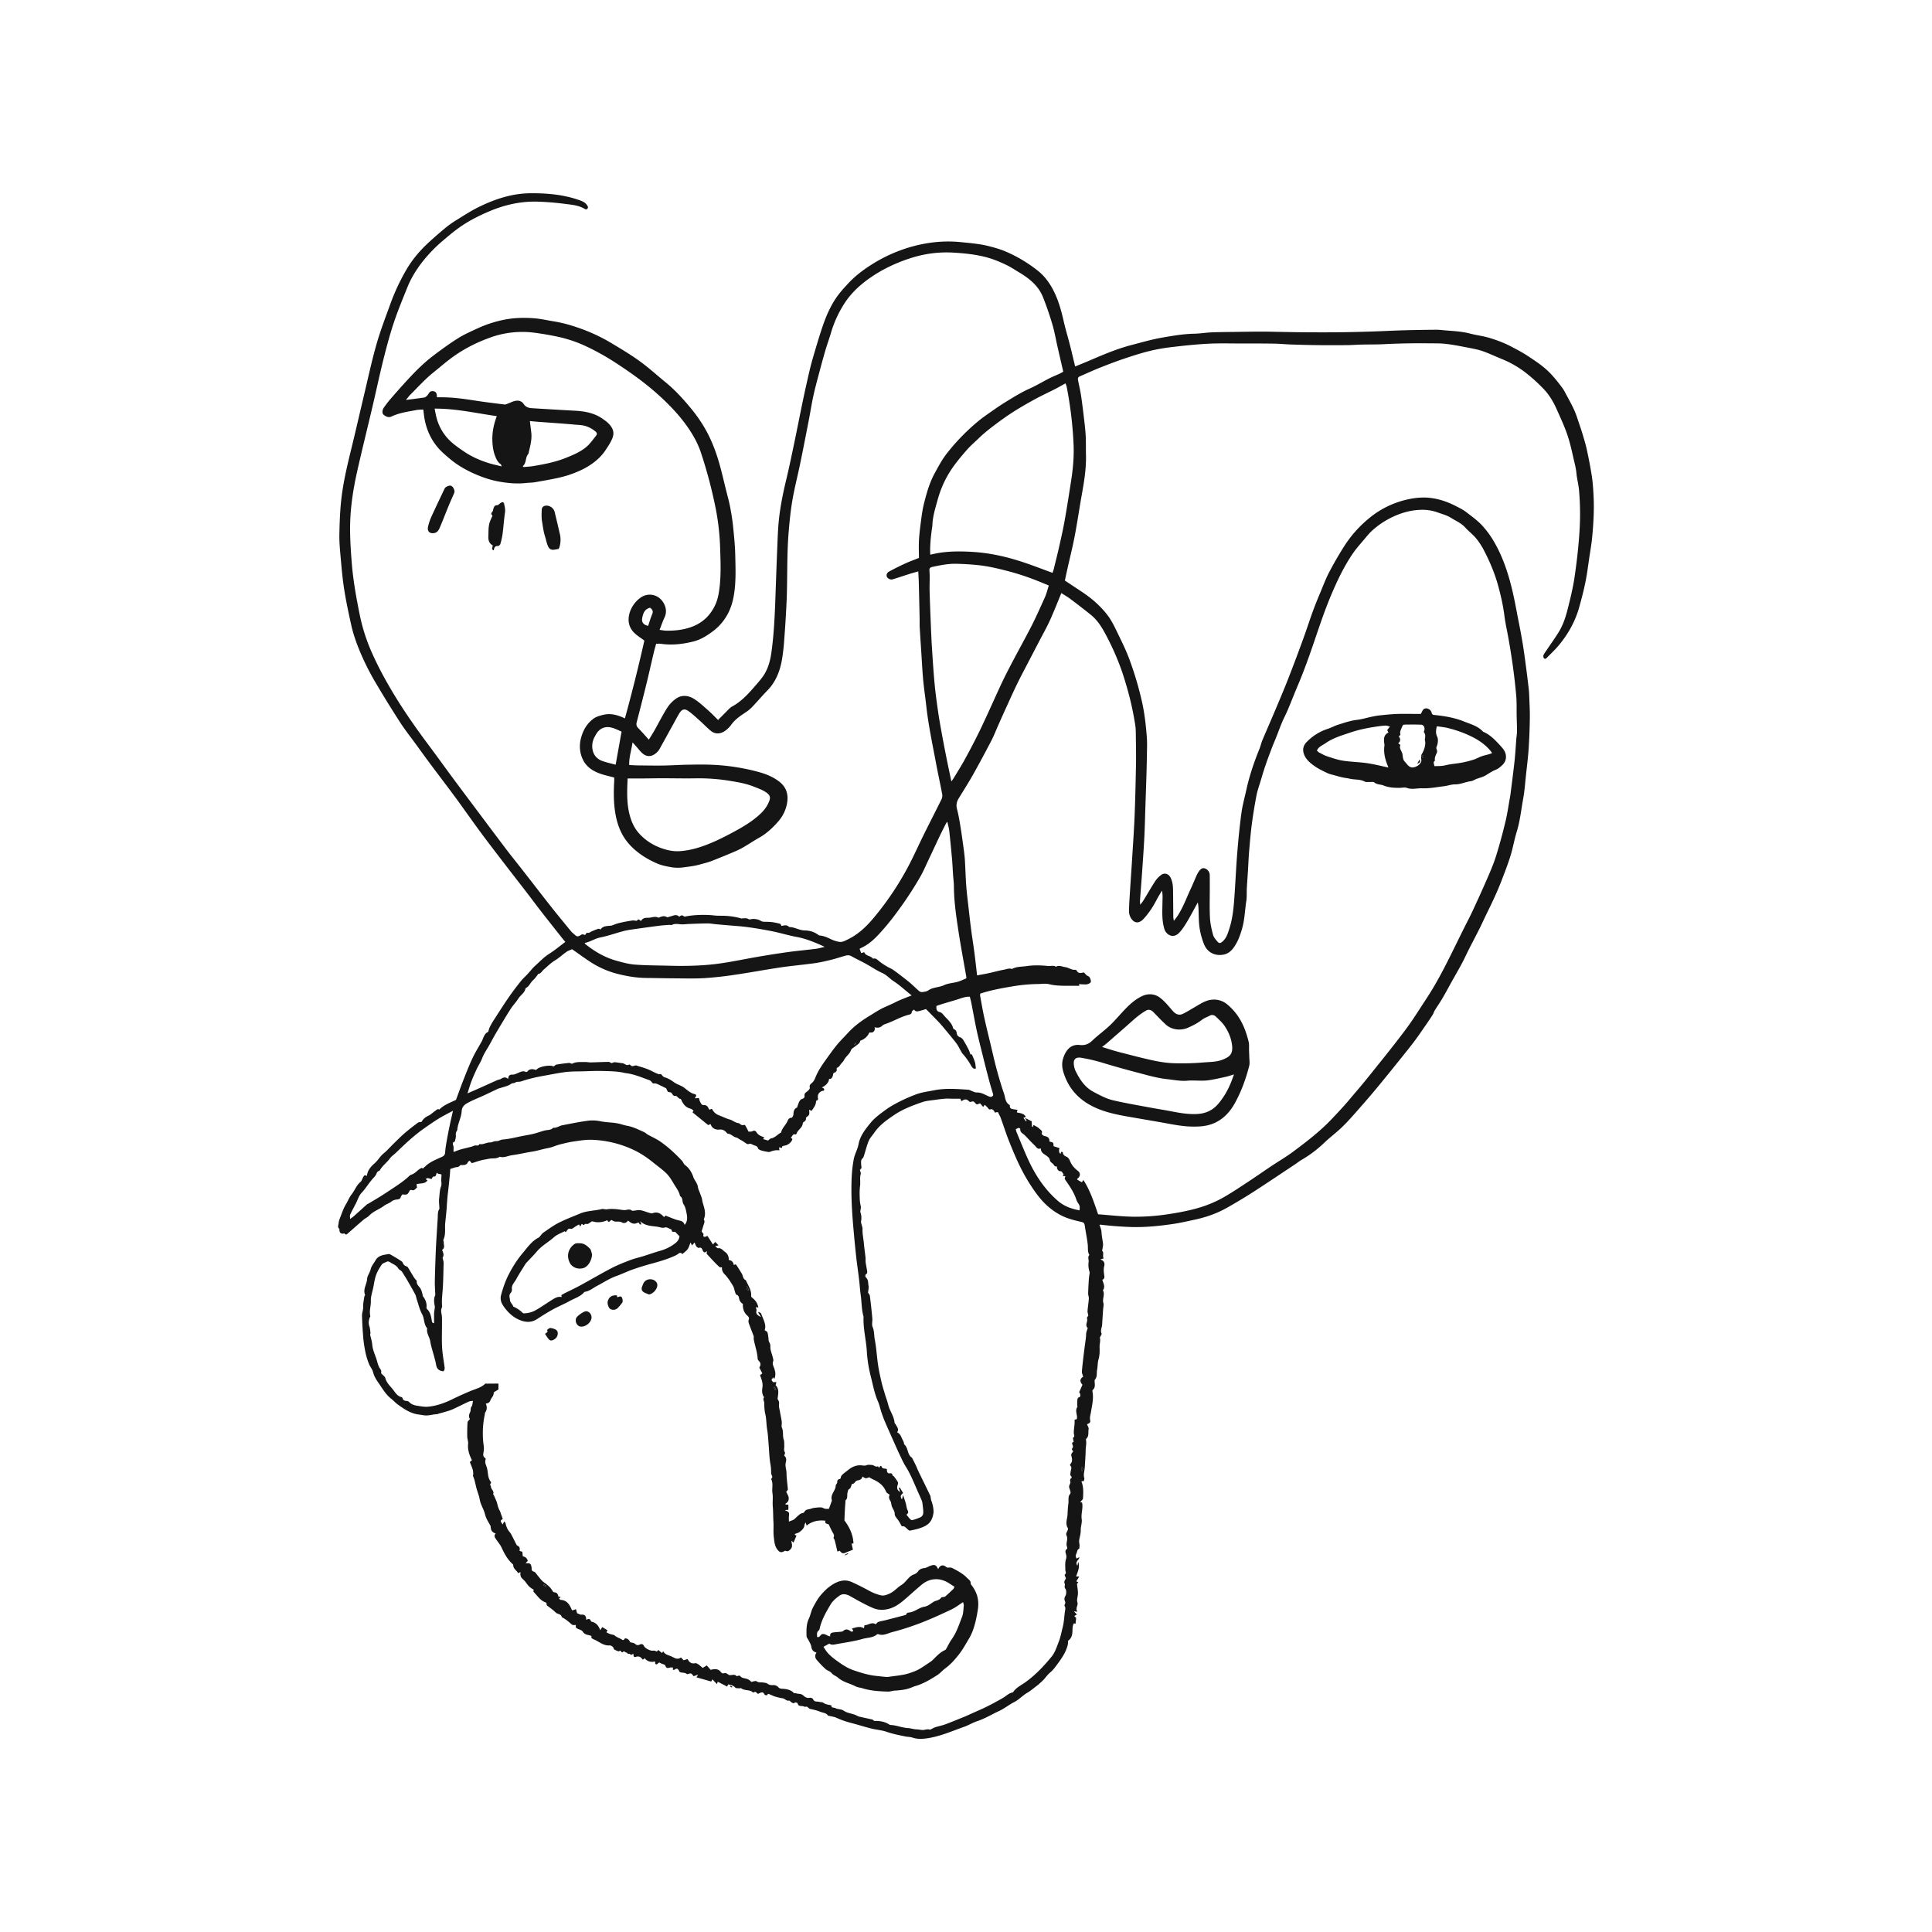 <?xml version="1.0" encoding="UTF-8"?>
<svg data-bbox="35.001 20.004 129.992 160.001" viewBox="0 0 200 200" height="200" width="200" xmlns="http://www.w3.org/2000/svg" data-type="color">
    <g>
        <path d="M113.823 126.794c.073.251.195.492.204.737.015.413.111.81.157 1.215.022.194-.038.397-.064.596-.006.042-.05.108-.037.12.254.236.001.561.177.804l-.362.109c.436.137.479.431.408.705-.09.348-.031.675.013 1.009.025.187-.018.32-.207.39.098.372.339.723.058 1.092.249.424-.082.868.049 1.307.061.203-.012.447-.026.672-.033.526-.074 1.051-.1 1.577-.015.307-.217.601-.057.925.023.046-.041.139-.07.207-.035.083-.124.177-.106.244.083.316-.042.618-.032.927.014.434.018.861-.111 1.293-.103.345-.076.728-.147 1.086-.066.331.042.701-.214.995-.042.049-.047.145-.042.218.019.312.088.63-.203.872-.032.027-.031.116-.02.171.139.726-.049 1.429-.161 2.135-.044.275-.144.534-.075.824.069.286-.19.348-.325.416.067.19.19.36.163.5-.068.339.067.738-.258 1.014-.024.02-.018.089-.01.132.062.345-.031.684-.038 1.017-.012.615-.058 1.223-.096 1.836-.021.353-.164.706-.048 1.071.028.088-.026.203-.044.317h-.216c-.007.021-.031.055-.023.075.226.55.177 1.129.153 1.698-.005.131-.173.255-.287.41l.186.032c.135.58-.124 1.137-.036 1.723.055.365-.109.759-.099 1.138.01.384-.124.728-.167 1.09-.024.205.085.436.029.665-.013.053.007.152-.014.16-.222.082-.207.295-.279.464-.117.278-.124.275.003.564l.288-.149c-.029.323-.507.468-.203.887l.074-.409c.218.547-.051 1.02-.208 1.525h.32l-.301.501.205.097-.136.166c.037.331.097.649.1.967.003.312-.15.657-.059.927.118.351-.259.626.008.987a45.981 45.981 0 0 1-.369-.041l.312.328-.272.161.196.19-.063.603-.168-.036c-.155.229-.141.532-.153.819-.018.402-.108.751-.447.973-.014.154-.009.314-.047.463-.189.749-.623 1.367-1.071 1.973-.221.299-.444.611-.727.843-.224.184-.386.397-.564.613-.187.228-.421.417-.636.622a1.402 1.402 0 0 1-.14.115c-.344.256-.67.545-1.038.76-.486.283-.858.714-1.366.972-.533.271-1.007.663-1.548.913-.76.352-1.474.793-2.283 1.06-.447.148-.875.415-1.335.578-1.295.458-2.559 1.028-3.935 1.208-.472.062-.952.076-1.425-.087-.236-.081-.502-.069-.751-.121-.638-.133-1.276-.253-1.899-.471-.521-.182-1.092-.216-1.632-.352-.708-.178-1.403-.404-2.11-.584a8.65 8.65 0 0 1-1.475-.523c-.253-.115-.546-.143-.883-.225-.144-.276-.527-.286-.834-.413-.325-.135-.679-.205-1.024-.285-.17-.039-.225-.283-.456-.218-.095.027-.217-.06-.328-.068-.212-.016-.431.015-.496-.283-.011-.05-.222-.123-.268-.088-.212.161-.327.002-.465-.103-.048-.036-.109-.107-.147-.097-.281.074-.43-.207-.676-.238-.265-.033-.527-.107-.785-.179-.153-.043-.294-.128-.446-.178-.117-.038-.254-.22-.363.032-.01.023-.249.002-.27-.046-.176-.413-.42-.186-.674-.089-.141-.027-.225-.342-.465-.13-.025.022-.169-.114-.267-.153-.331-.134-.721-.062-1.027-.301-.038-.03-.133.023-.198.016-.141-.017-.334.001-.411-.083-.201-.217-.443-.278-.74-.319l-.091.221-.979-.505-.082.248-.468-.497-.122.228-1.529-.434.173-.276-.441.15c-.012-.005-.047-.01-.062-.03-.213-.286-.212-.286-.572-.18-.028.008-.072.019-.086.005-.207-.198-.495-.106-.726-.214-.033-.015-.059-.056-.076-.091-.139-.295-.239-.323-.499-.147-.031.021-.084.009-.146.014v-.245c-.109 0-.217-.023-.312.005-.225.065-.381.08-.48-.209-.037-.108-.277-.144-.423-.216-.067-.033-.13-.072-.165-.091-.191-.008-.243.304-.438.133-.038-.033-.015-.137-.023-.251-.403.088-.793.036-1.083-.333l-.167.135c-.028-.012-.066-.017-.079-.037-.137-.215-.339-.312-.557-.27-.162.032-.365.158-.349-.186.005-.099-.055-.102-.196-.016-.03.019-.063.033-.095.049-.035-.235-.357-.033-.395-.264-.151.066-.261-.246-.429-.048-.015.018-.056.014-.086.018-.108.017-.085-.28-.286-.109-.056.048-.249-.053-.371-.104-.101-.042-.185-.075-.22-.236-.025-.116-.272-.273-.407-.261-.627.054-1.053-.378-1.567-.594a1.18 1.18 0 0 1-.302-.175c-.031-.026-.005-.121-.005-.201-.279-.14-.676-.079-.904-.461-.102-.171-.404-.214-.601-.336-.13-.081-.119-.098-.114-.352-.162.009-.309.059-.473-.092-.294-.271-.612-.527-.975-.71-.063-.361-.452-.293-.645-.494-.207-.215-.458-.388-.693-.574-.114-.09-.274-.135-.235-.339.007-.035-.058-.108-.104-.124-.54-.185-.83-.659-1.2-1.04-.037-.038-.083-.12-.067-.146.092-.153-.043-.173-.118-.219-.282-.175-.403-.308-.668-.675-.11-.152-.26-.276-.391-.412-.164-.169-.196-.379-.15-.647l-.254.11c-.147-.288-.507-.441-.505-.84 0-.054-.081-.114-.133-.163-.476-.455-.783-1.015-1.055-1.61-.153-.335-.407-.623-.614-.932-.12-.179-.221-.361-.008-.549-.417-.177-.489-.29-.53-.766-.003-.035-.032-.069-.051-.102-.195-.362-.425-.697-.525-1.117-.096-.405-.314-.78-.456-1.177-.079-.22-.104-.458-.168-.684-.093-.325-.216-.642-.296-.969-.094-.387-.16-.779-.328-1.146-.025-.055.033-.142.028-.213-.011-.157-.015-.319-.061-.466-.084-.265-.197-.521-.295-.771l.22-.182c-.017-.035-.036-.071-.053-.108-.238-.503-.406-1.015-.344-1.592.026-.242-.086-.496-.091-.745-.009-.492-.002-.986.031-1.476.007-.111.147-.213.248-.349-.152-.229-.106-.458.025-.721.081-.164.005-.39.147-.582.099-.133.092-.346.146-.58-.17.03-.32.027-.442.083-.57.262-1.127.553-1.699.809-.272.122-.567.194-.854.282-.199.061-.403.109-.604.165-.028.008-.051.045-.077.045-.411-.005-.808.143-1.217.13-.239-.008-.477-.067-.716-.095-.836-.097-1.504-.554-2.161-1.026-.249-.179-.457-.416-.699-.606-.567-.445-.91-1.064-1.314-1.64-.242-.344-.461-.701-.558-1.1-.083-.343-.324-.583-.44-.893a7.012 7.012 0 0 1-.313-.986 13.23 13.23 0 0 1-.256-1.553 41.397 41.397 0 0 1-.142-2.414c-.008-.247.084-.497.114-.747.019-.157-.004-.32.014-.477.029-.263.072-.526.117-.787.009-.055.087-.119.073-.153-.241-.589.181-1.095.211-1.656.018-.331.285-.64.369-1.005.076-.33.332-.617.506-.924.295-.521.835-.552 1.328-.641.145-.026.329.117.484.203.261.147.515.306.767.469.085.055.191.121.224.207.077.203.198.332.405.391a.267.267 0 0 1 .142.107c.189.306.369.618.556.926.06.099.128.194.197.287.053.072.169.146.161.207-.049.381.282.554.417.832.084.172.129.363.185.548.016.052-.008.127.021.164.273.359.445.745.381 1.212-.007.049.035.12.075.158.33.309.4.726.472 1.141.026.152.037.306.242.297 0-.355-.007-.696.003-1.037.005-.159.044-.318.061-.477.01-.087.022-.178.006-.261-.072-.37-.122-.735.04-1.097.027-.061.012-.144.009-.217-.014-.372-.046-.744-.042-1.115.008-.715.035-1.43.059-2.145.019-.575.038-1.149.07-1.723.052-.941.114-1.881.172-2.822.012-.205.003-.413.04-.613.028-.15.115-.289.135-.337-.015-.414-.067-.744-.029-1.063.052-.427.045-.864.208-1.28.069-.177.011-.405.013-.609.001-.12.003-.24.014-.359.026-.264.028-.258-.296-.296-.06-.007-.112-.08-.17-.124-.105.174-.066.456-.388.399-.036-.006-.102.157-.153.239-.211.03-.416-.203-.622.046l.195.098c-.27.427-.751.275-1.144.414l.056.345c-.171.111-.288.388-.606.236-.035-.016-.144.052-.171.105-.196.389-.263.428-.739.363-.051.079-.13.159-.158.255-.063.212-.194.259-.402.276-.195.016-.419.081-.565.203-.235.197-.54.266-.758.434-.495.383-1.117.563-1.556 1.032-.159.17-.395.263-.575.416-.535.455-1.061.92-1.586 1.386-.131.116-.245.249-.399.036-.399.102-.541-.088-.522-.463-.238-.173-.092-.406-.08-.609.009-.162.064-.328.125-.481.202-.502.363-1.032.644-1.485.204-.328.331-.697.577-1.004.324-.405.489-.923.907-1.274.148-.125.201-.361.305-.542.071-.123.16-.227.373-.08.042-.594.429-.993.8-1.322.353-.313.565-.73.932-1.023.361-.289.664-.651.998-.976.395-.384.781-.778 1.197-1.137a24.69 24.69 0 0 1 1.36-1.07c.083-.062.22-.05.364-.078.147-.272.387-.493.719-.642.23-.103.416-.302.631-.445.16-.106.3-.308.495-.191.484-.495 1.105-.694 1.722-1.002.245-.66.505-1.396.791-2.12.295-.748.589-1.498.932-2.224.28-.593.633-1.151.951-1.726.05-.091.083-.191.122-.287.123-.295.26-.578.534-.673.065-.199.098-.363.17-.509.111-.226.237-.445.373-.657.513-.795 1.02-1.596 1.556-2.376.398-.58.827-1.14 1.264-1.691.22-.278.492-.514.734-.775.261-.282.491-.597.776-.851.468-.416.89-.88 1.431-1.22.574-.36 1.097-.801 1.685-1.238-.095-.113-.21-.244-.318-.381-.73-.925-1.463-1.847-2.187-2.777-.518-.666-1.019-1.344-1.533-2.013-.717-.931-1.442-1.856-2.157-2.788-.864-1.126-1.733-2.248-2.576-3.389-.887-1.199-1.737-2.425-2.62-3.626-.831-1.131-1.688-2.243-2.527-3.368-.529-.71-1.047-1.429-1.568-2.145-.543-.746-1.118-1.47-1.619-2.243a116.38 116.38 0 0 1-2.455-3.971 26.878 26.878 0 0 1-1.316-2.482c-.541-1.182-1.018-2.396-1.3-3.671-.271-1.227-.534-2.459-.727-3.7-.177-1.134-.27-2.283-.373-3.428-.067-.736-.13-1.478-.116-2.215.022-1.149.062-2.303.181-3.445.206-1.977.688-3.904 1.158-5.832.405-1.663.783-3.332 1.18-4.997.429-1.797.813-3.607 1.318-5.382.413-1.452.96-2.866 1.476-4.286a21.565 21.565 0 0 1 1.619-3.442c.639-1.103 1.469-2.063 2.412-2.918a44.348 44.348 0 0 1 1.572-1.368 10.14 10.14 0 0 1 1.099-.793c.792-.49 1.574-1.007 2.407-1.415 1.69-.829 3.462-1.416 5.367-1.428 1.721-.011 3.428.136 5.069.719.299.106.591.229.777.512.076.115.161.231.038.367-.109.121-.214.058-.323-.005-.607-.348-1.294-.404-1.96-.488a29.237 29.237 0 0 0-2.925-.237c-1.725-.042-3.375.336-4.966 1.011-.96.408-1.893.873-2.759 1.446-.715.473-1.377 1.032-2.032 1.589a15.19 15.19 0 0 0-2.107 2.18c-.637.813-1.176 1.686-1.562 2.645-.491 1.221-.999 2.44-1.414 3.688-.415 1.248-.752 2.525-1.072 3.803-.393 1.57-.725 3.154-1.095 4.73-.537 2.285-1.106 4.563-1.62 6.854-.408 1.818-.693 3.659-.726 5.527-.022 1.288.064 2.572.164 3.857.145 1.879.481 3.726.857 5.564a18.842 18.842 0 0 0 1.267 3.874c.684 1.537 1.495 3.003 2.371 4.438 1.073 1.757 2.257 3.432 3.488 5.078.795 1.063 1.569 2.143 2.358 3.212.637.863 1.28 1.721 1.924 2.579 1.232 1.644 2.46 3.291 3.7 4.928.584.771 1.196 1.521 1.791 2.284.967 1.239 1.923 2.486 2.897 3.719.674.854 1.368 1.692 2.058 2.533.095.116.218.207.329.31.287.265.369.27.717.047.037-.024.083-.054.122-.05.108.01.278.085.307.046.071-.093.095-.229.247-.198.15.03.235-.065.35-.123a5.72 5.72 0 0 1 .787-.305c.046-.015.12.058.176.088.253-.376.657-.359 1.028-.397a.74.74 0 0 0 .265-.061 4.83 4.83 0 0 1 .895-.275c.364-.084.733-.146 1.102-.202.123-.019.253.012.38.02.04.002.108.018.116.003.15-.282.283-.027.424.021.155-.311.463-.331.727-.328.353.004.703-.196 1.058-.017.03.015.085-.017.127-.033.245-.09.475-.184.746-.025.092.054.274-.045.415-.076.276-.062.551-.245.829.003.023.021.1.02.121-.002.149-.154.283-.106.425.009.029.023.089.018.132.009.847-.176 2.058-.217 2.984-.109.235.027.474.03.711.03.71 0 1.409.078 2.092.281.026.008.058-.004.087-.006.485-.028.485-.028.748.111.208-.028.333-.064.456-.058.161.008.325.036.48.08.117.033.221.11.335.159.06.026.127.049.192.052.282.015.566.003.845.036.296.035.59.1.878.177.063.017.098.138.157.227.266-.055.554-.157.782.11.564-.006 1.039.347 1.622.354.482.006.999.141 1.413.471a.253.253 0 0 0 .126.05c.382.035.725.172 1.07.339.331.16.697.302 1.056.329.257.019.54-.141.792-.263 1.103-.534 1.961-1.365 2.735-2.303a30.689 30.689 0 0 0 3.691-5.582c.509-.996.966-2.018 1.463-3.02.595-1.203 1.212-2.395 1.805-3.599.074-.15.105-.354.074-.517-.207-1.099-.45-2.192-.655-3.291-.363-1.946-.779-3.883-.996-5.854-.099-.902-.237-1.801-.321-2.704-.087-.933-.13-1.87-.191-2.805-.058-.888-.118-1.775-.169-2.664-.016-.287 0-.575-.006-.862a992.06 992.06 0 0 0-.09-3.856c-.008-.328-.033-.655-.052-1.038-.324.093-.621.172-.914.265-.584.184-1.163.384-1.749.56-.213.064-.496-.083-.582-.261-.081-.167-.016-.418.211-.541.552-.3 1.115-.581 1.686-.843.449-.206.917-.372 1.418-.573 0-.64-.034-1.29.009-1.934.05-.767.155-1.531.257-2.294.062-.464.139-.928.252-1.381.273-1.099.577-2.181 1.129-3.19.393-.718.778-1.437 1.286-2.076.458-.577.943-1.138 1.457-1.666a22.286 22.286 0 0 1 1.687-1.566c.519-.433 1.083-.813 1.637-1.202.431-.302.869-.595 1.318-.87.794-.486 1.584-.978 2.44-1.359.685-.305 1.329-.701 1.999-1.041.362-.184.741-.335 1.11-.505.119-.055.231-.126.359-.196-.204-.884-.401-1.738-.596-2.592-.174-.765-.305-1.544-.528-2.294a32.463 32.463 0 0 0-.974-2.83c-.489-1.226-1.484-1.984-2.577-2.63-.363-.215-.713-.456-1.089-.642-.742-.368-1.505-.685-2.312-.889-1.081-.274-2.185-.384-3.292-.449-1.53-.091-3.026.11-4.49.588-1.428.466-2.778 1.095-4.016 1.938-1.037.706-1.974 1.537-2.69 2.598a11.517 11.517 0 0 0-1.482 3.185c-.181.608-.401 1.205-.58 1.814a88.871 88.871 0 0 0-.628 2.274c-.213.804-.435 1.606-.612 2.418-.187.857-.319 1.726-.487 2.587-.289 1.487-.578 2.974-.884 4.457-.259 1.259-.585 2.505-.802 3.771-.189 1.103-.299 2.222-.391 3.338-.19 2.308-.113 4.625-.201 6.936a123.848 123.848 0 0 1-.251 4.128 20.86 20.86 0 0 1-.232 2.073c-.21 1.211-.638 2.326-1.521 3.228-.547.558-1.051 1.158-1.591 1.723a3.83 3.83 0 0 1-.663.539c-.54.358-1.071.717-1.464 1.255a2.827 2.827 0 0 1-.673.668c-.455.308-.991.369-1.463-.018-.393-.322-.743-.698-1.123-1.037-.392-.349-.776-.714-1.204-1.014-.391-.275-.671-.181-.926.24-.211.349-.401.71-.599 1.068-.474.858-.945 1.718-1.421 2.575a1.596 1.596 0 0 1-.621.639c-.388.22-.789.204-1.186-.144-.213-.187-.384-.422-.575-.635l-.442-.497c-.12.843-.376 1.555-.346 2.35.318.013.616.034.913.037.873.01 1.745.026 2.618.014.795-.011 1.588-.069 2.383-.083.884-.015 1.769-.035 2.652.003a21.9 21.9 0 0 1 4.712.715c.842.225 1.658.535 2.343 1.103.653.542.858 1.274.732 2.079a3.864 3.864 0 0 1-.9 1.942c-.588.685-1.236 1.285-2.028 1.729-.613.344-1.192.751-1.81 1.086-.471.255-.976.449-1.471.657-.521.22-1.047.426-1.572.636-.397.159-.812.251-1.22.368-.581.167-1.169.231-1.756.309-.41.054-.844.051-1.251-.021-.497-.088-.995-.182-1.474-.391-.986-.429-1.866-.972-2.641-1.743-.983-.979-1.458-2.164-1.673-3.485-.176-1.08-.175-2.173-.111-3.264.008-.134.001-.268.001-.397-.509-.139-1.01-.241-1.486-.414-.766-.278-1.426-.712-1.781-1.496a3.164 3.164 0 0 1-.191-2.091c.2-.822.585-1.545 1.286-2.075.304-.23.644-.312.988-.403.786-.208 1.52-.011 2.292.357a178.022 178.022 0 0 0 2.013-8.053c-.397-.306-.805-.544-1.115-.876-.652-.699-.631-1.599-.25-2.412a3.09 3.09 0 0 1 .866-1.081c.8-.65 1.917-.459 2.458.418.275.445.392 1.004.127 1.559-.188.392-.324.81-.509 1.282.262.032.477.078.693.081.924.013 1.828-.083 2.703-.422 1.13-.438 1.915-1.23 2.399-2.324.257-.581.353-1.211.424-1.845.145-1.295.092-2.591.05-3.885a25.14 25.14 0 0 0-.427-3.999 48.575 48.575 0 0 0-1.563-5.954c-.304-.919-.771-1.765-1.321-2.567-.913-1.331-2.029-2.478-3.222-3.54-1.34-1.193-2.805-2.231-4.311-3.21a24.938 24.938 0 0 0-3.273-1.801 13.603 13.603 0 0 0-2.859-.917 31.284 31.284 0 0 0-2.173-.37 9.74 9.74 0 0 0-4.703.508c-1.35.488-2.62 1.128-3.785 1.962-.707.506-1.362 1.086-2.042 1.629-.862.689-1.595 1.512-2.374 2.287-.157.156-.288.34-.476.565.69-.09 1.299-.162 1.906-.255.102-.016.202-.107.282-.186.085-.084.146-.192.213-.292.119-.178.286-.202.479-.165.192.036.277.169.31.345.014.073.012.149.02.277h.583c1.133.009 2.25.166 3.367.34 1.011.157 2.028.281 3.044.405.116.014.245-.057.364-.1.248-.089.487-.222.742-.272.354-.069.67-.003.9.348.17.26.463.383.776.403 1.501.092 3.002.185 4.503.264 1.018.053 2.003.232 2.855.825.386.269.776.55 1.006 1.006.169.334.157.65.041.965-.172.467-.456.873-.729 1.289-.348.53-.792.956-1.28 1.322a7.465 7.465 0 0 1-1.479.845 10.94 10.94 0 0 1-1.816.624c-.899.217-1.814.366-2.726.527-.304.054-.618.045-.926.08-.932.106-1.847.02-2.77-.14-.805-.14-1.566-.391-2.312-.701-1.017-.423-1.973-.959-2.82-1.672-.401-.338-.807-.68-1.153-1.072-.909-1.029-1.388-2.255-1.533-3.618-.013-.118-.03-.235-.052-.403-.258.019-.497.013-.727.057-.871.167-1.754.281-2.571.671-.288.138-.566.003-.797-.176-.181-.14-.173-.484.018-.754.226-.321.464-.636.721-.931a88.101 88.101 0 0 1 1.868-2.09c.79-.851 1.62-1.665 2.545-2.365.827-.626 1.668-1.24 2.545-1.791.635-.399 1.332-.701 2.015-1.018.862-.4 1.76-.694 2.695-.886 1.04-.214 2.087-.243 3.133-.164.717.054 1.426.219 2.138.335 1.024.167 2.008.474 2.98.835a17.85 17.85 0 0 1 2.946 1.424c1.164.695 2.328 1.393 3.399 2.227.746.581 1.452 1.215 2.186 1.814.974.795 1.815 1.724 2.611 2.687a15.06 15.06 0 0 1 1.516 2.189c.576 1.023 1 2.101 1.336 3.213.309 1.024.539 2.073.8 3.112.143.567.301 1.132.411 1.705.128.666.236 1.338.305 2.012.1.978.201 1.959.223 2.94.029 1.317.087 2.638-.106 3.951-.128.876-.371 1.715-.84 2.46a5.369 5.369 0 0 1-1.325 1.466c-.632.475-1.283.893-2.046 1.087-1.109.281-2.236.408-3.382.243-.146-.021-.298-.003-.489-.003-.076.279-.163.565-.232.855-.265 1.117-.514 2.239-.787 3.354-.32 1.306-.657 2.608-.993 3.91-.062.241-.028.425.158.612.371.373.714.775 1.097 1.196.209-.342.404-.642.58-.953.438-.776.837-1.576 1.312-2.328a3.49 3.49 0 0 1 .923-.965c.602-.422 1.284-.34 1.87.029.528.333.992.774 1.466 1.189.348.305.666.646 1.017.99.284-.286.563-.576.851-.857.194-.189.374-.414.605-.539.974-.53 1.697-1.334 2.406-2.157.285-.33.579-.657.823-1.016.505-.742.723-1.6.843-2.474.271-1.969.35-3.953.419-5.937.057-1.65.115-3.3.185-4.949.041-.953.067-1.908.17-2.855.148-1.355.417-2.69.736-4.017.318-1.319.592-2.649.87-3.978.295-1.408.566-2.821.861-4.229.217-1.035.448-2.067.687-3.097.13-.559.28-1.115.443-1.665.274-.928.548-1.856.854-2.774.402-1.209.894-2.381 1.654-3.412.312-.424.675-.812 1.032-1.2.698-.758 1.506-1.385 2.371-1.936a15.673 15.673 0 0 1 4.14-1.879c1.677-.477 3.388-.672 5.14-.499.991.098 1.982.177 2.947.421.641.162 1.285.35 1.887.62a14.52 14.52 0 0 1 3.226 1.961c.739.6 1.269 1.372 1.677 2.228.446.933.715 1.923.944 2.93.193.853.449 1.691.666 2.539.179.702.342 1.408.527 2.177.407-.167.792-.319 1.173-.481 1.524-.65 3.042-1.32 4.651-1.738 1.034-.269 2.063-.572 3.113-.757 1.121-.197 2.248-.394 3.396-.417.598-.012 1.195-.115 1.793-.14.822-.034 1.645-.035 2.467-.046.926-.013 1.853-.031 2.779-.031.718 0 1.436.024 2.154.036.811.013 1.622.03 2.433.034 1.126.005 2.252.01 3.377-.003 1.122-.013 2.243-.041 3.364-.076 1.108-.035 2.216-.097 3.324-.128a173.38 173.38 0 0 1 3.382-.057c.285-.003.57.04.855.063.877.071 1.756.109 2.617.333.68.178 1.388.256 2.058.463.769.237 1.525.52 2.246.903.556.295 1.112.581 1.638.929.723.479 1.446.946 2.088 1.547.578.541 1.051 1.156 1.522 1.78.117.155.213.329.305.502.315.596.652 1.183.928 1.797.233.52.395 1.073.582 1.614.108.311.211.624.303.94.147.507.307 1.012.417 1.528a46.4 46.4 0 0 1 .516 2.716c.103.672.148 1.354.183 2.034.077 1.463-.005 2.923-.147 4.378-.07.72-.202 1.433-.306 2.15-.067.459-.131.919-.199 1.378-.182 1.226-.484 2.422-.816 3.617-.427 1.538-1.18 2.876-2.198 4.076-.36.424-.773.803-1.161 1.203-.091.094-.209.176-.306.054-.06-.076-.088-.238-.048-.323.095-.203.237-.385.364-.573.396-.589.81-1.166 1.186-1.768.453-.725.727-1.534.936-2.356.278-1.094.552-2.196.719-3.311.228-1.524.403-3.06.508-4.598a28.14 28.14 0 0 0-.037-4.488c-.054-.584-.213-1.158-.267-1.741-.055-.6-.227-1.172-.354-1.753-.176-.805-.371-1.612-.645-2.387-.306-.866-.701-1.7-1.075-2.541-.339-.763-.778-1.474-1.356-2.071a17.706 17.706 0 0 0-1.764-1.601 10.402 10.402 0 0 0-2.514-1.456c-.663-.27-1.312-.58-1.986-.817-.487-.17-1.002-.265-1.511-.363-.763-.148-1.528-.302-2.299-.392-.595-.069-1.201-.051-1.803-.06a76.314 76.314 0 0 0-4.711.093c-.748.035-1.498.021-2.246.039-.479.011-.957.051-1.435.056-1 .009-2 .012-3 .001-.942-.01-1.885-.035-2.827-.066-.584-.019-1.168-.081-1.752-.09-1.169-.018-2.339-.017-3.509-.016-1.127.001-2.257-.033-3.381.027-1.26.068-2.519.202-3.773.352-.775.092-1.55.226-2.307.415-.889.222-1.764.505-2.632.799-.855.29-1.699.614-2.538.949-.67.267-1.323.577-1.987.858-.199.084-.222.229-.187.406.101.52.227 1.035.306 1.558.121.804.218 1.612.313 2.42.07.602.143 1.205.174 1.809.033.648.01 1.299.027 1.949.037 1.385-.186 2.739-.43 4.094-.256 1.426-.46 2.862-.733 4.286-.221 1.157-.511 2.301-.768 3.451-.085.381-.165.763-.253 1.167L112 61.268c1.022.679 1.945 1.478 2.684 2.459.368.49.648 1.055.916 1.611.466.965.952 1.927 1.321 2.931a34.625 34.625 0 0 1 1.306 4.417c.263 1.189.396 2.386.489 3.59.054.708.015 1.424.006 2.136-.011.755-.033 1.51-.056 2.264-.029.952-.064 1.903-.096 2.854-.035 1.043-.055 2.086-.108 3.128-.06 1.192-.146 2.382-.228 3.573-.07 1.01-.151 2.018-.224 3.028-.007.099.011.2.023.402.144-.189.243-.296.318-.418.408-.668.797-1.349 1.222-2.006.16-.247.375-.477.61-.651.374-.277.797-.139 1.006.287.198.404.239.841.245 1.282.012.935.016 1.87.027 2.805.001.085.026.169.058.366.179-.241.307-.394.414-.561.554-.868.903-1.837 1.335-2.764.217-.466.41-.942.62-1.411.055-.123.125-.242.201-.354.208-.308.397-.411.614-.346a.737.737 0 0 1 .529.712c.004.392.006.784.006 1.175.001 1.072-.034 2.146.016 3.215.028.598.166 1.198.321 1.78.07.262.28.499.467.713.171.195.304.164.506-.01.41-.352.555-.853.711-1.332.339-1.037.443-2.121.521-3.202.112-1.537.174-3.078.298-4.614.111-1.382.245-2.764.431-4.138.111-.82.337-1.625.515-2.436.321-1.465.803-2.877 1.367-4.264.113-.278.172-.578.288-.855.403-.96.825-1.911 1.229-2.87.491-1.165.988-2.328 1.449-3.505a196.375 196.375 0 0 0 1.579-4.2c.342-.934.641-1.883.983-2.817.254-.694.538-1.376.823-2.058.278-.667.534-1.349.872-1.986a36.75 36.75 0 0 1 1.613-2.771 12.256 12.256 0 0 1 2.368-2.668 9.436 9.436 0 0 1 4.071-2.048c.812-.184 1.632-.266 2.461-.16.903.115 1.753.412 2.561.827.373.191.758.377 1.088.631.57.44 1.16.856 1.656 1.391a9.544 9.544 0 0 1 1.247 1.711c.834 1.436 1.369 2.995 1.775 4.593.301 1.182.508 2.389.745 3.587.158.799.311 1.599.442 2.402.126.774.227 1.552.33 2.329.1.75.191 1.501.28 2.253.028.239.043.481.052.722.027.755.075 1.51.065 2.264a59.865 59.865 0 0 1-.12 3.199c-.063.947-.183 1.89-.285 2.834-.085.793-.138 1.593-.282 2.376-.209 1.142-.321 2.302-.667 3.421-.252.815-.389 1.666-.642 2.482-.272.879-.607 1.739-.937 2.598a30.63 30.63 0 0 1-.738 1.743c-.312.684-.648 1.357-.974 2.036-.209.435-.409.875-.626 1.306-.339.672-.692 1.336-1.033 2.007-.245.484-.467.981-.722 1.459-.34.636-.704 1.259-1.055 1.889-.321.575-.63 1.158-.963 1.726-.249.426-.533.831-.792 1.251-.092.15-.138.33-.232.479a28.83 28.83 0 0 1-.679 1.013c-.358.518-.709 1.041-1.083 1.547-.376.508-.77 1.002-1.166 1.495-.933 1.159-1.861 2.322-2.811 3.468-.728.879-1.479 1.739-2.234 2.595-.456.517-.92 1.03-1.415 1.508-.463.448-.974.846-1.46 1.271-.19.166-.371.342-.556.514a12.263 12.263 0 0 1-2.171 1.599c-.207.121-.395.274-.594.408-.358.241-.718.48-1.078.719-.848.563-1.694 1.129-2.545 1.687-.552.362-1.107.72-1.67 1.065-.589.361-1.185.712-1.786 1.052-1.028.583-2.128.98-3.279 1.231-.792.172-1.583.356-2.383.473-1.429.21-2.862.351-4.314.308a37.193 37.193 0 0 1-3.185-.246.204.204 0 0 0-.068.02zm-55.946 38.697c.053.044.105.124.16.127.651.034.928.486 1.145 1.012.01.024.039.04.076.075l.369-.123.113.419c.172.06.316.16.449.148.392-.036.495.188.499.548.205-.127.367-.161.463.078.019.047.071.102.116.112.449.096.695.407.874.876l.201-.331.543.331-.106.218c.122.058.235.123.355.166.172.062.389.064.516.174.226.194.512.257.749.419.152.104.232-.028.299-.143.289.015.453.191.534.405.193.057.386.061.493.159.175.16.312.181.519.078.178-.089.334-.04.43.174.097.214.622.474.853.466.115-.004.263-.025.34.035.175.135.191-.086.288-.098l.373.304.126-.184c.179.353.531.395.833.529.327.146.632.403 1.006.111l.273.293.416-.124c.162.339.395.515.781.431.097-.021.233.052.327.117.167.115.316.257.453.37l.419-.259.406.46c.062-.015.119-.033.177-.044.339-.061.649-.042.88.273.054.074.198.165.251.14.231-.108.376.02.542.135.056.039.145.046.218.041.217-.015.442-.104.622.112.013.015.094-.037.145-.043.068-.008.178-.03.2.003.188.274.523.233.777.338.183.076.297.184.391.288.211-.029.444-.135.545-.061.22.162.453.091.672.127.168.028.316.016.476.133.144.105.37.157.549.137a.663.663 0 0 1 .557.217c.125.13.233.15.384.158.451.026.891.084 1.228.443.034.036.135-.002.195.021.259.099.556.006.805.254.123.123.364.286.638.216.103-.026.317.057.348.14.13.345.436.213.661.288.124.041.288.009.382.08.222.167.474.203.728.251.04.008.116.014.116.019-.005.309.26.211.412.291.271.142.596.085.857.259.114.077.239.145.369.189.254.086.517.143.772.228.167.056.318.164.486.206.445.111.898.193 1.344.3.089.021.165.152.245.15.544-.014 1.06.064 1.524.374.035.024.082.04.124.042.61.022 1.176.285 1.791.319.296.016.596.129.907.135.279.006.575.107.833.043.244-.061.451-.058.565-.006.233-.114.374-.206.529-.256.352-.112.719-.18 1.064-.309.688-.257 1.366-.541 2.046-.816.167-.068.329-.148.494-.221.477-.214.958-.421 1.431-.643.345-.161.683-.336 1.02-.515.33-.176.658-.357.98-.547.332-.196.605-.5 1.012-.558.31-.491.836-.728 1.279-1.045 1.048-.75 1.922-1.677 2.727-2.661.359-.438.54-1.034.751-1.579.178-.462.265-.958.389-1.437.141-.546.159-1.094.232-1.64.025-.189.107-.397-.044-.606-.039-.054.148-.248.062-.436-.084-.184-.095-.361.034-.586.11-.191.121-.576-.002-.734-.164-.21.004-.377-.069-.53-.114-.242.052-.393.128-.536-.056-.163-.157-.384-.133-.398.231-.142.067-.347.068-.494.002-.388-.052-.771.082-1.153a.8.8 0 0 0 .004-.401c-.046-.221-.176-.439.088-.62.036-.024.034-.154.006-.214-.124-.27 0-.529.009-.793.004-.115.002-.249-.051-.344-.089-.161-.036-.279.032-.42.056-.115.143-.293.097-.366-.31-.482-.05-.985-.035-1.461.011-.356.038-.734.085-1.099.04-.313-.051-.694.131-.924.162-.203.074-.311.036-.467-.031-.127-.103-.257-.092-.379.015-.162.166-.338.129-.471-.054-.193-.031-.296.119-.405.023-.017.013-.135-.019-.161-.166-.136-.086-.305-.073-.462.018-.224.181-.453-.043-.664-.022-.02-.019-.105.004-.129.262-.278.199-.579.106-.903-.027-.094.048-.252.125-.333.087-.092.097-.118-.003-.199-.042-.034-.064-.174-.036-.201.213-.199-.022-.396.002-.592l.158-.088c-.02-.164-.103-.398-.045-.441.201-.149.071-.292.063-.443-.008-.163.01-.327.024-.49.014-.163.043-.325.053-.488.009-.147.002-.296.002-.432l.227-.058c.121-.421-.237-.863.068-1.262-.008-.164-.042-.347-.017-.521.027-.188-.049-.445.258-.512.037-.008.07-.177.053-.26-.023-.11-.098-.209-.112-.236l.339-.777c-.307-.317-.266-.632.074-.822-.048-.187-.15-.379-.134-.56.074-.827.176-1.653.28-2.477.059-.468.148-.931.161-1.406.006-.197.103-.391.165-.609-.336-.273.043-.658-.077-.999-.031-.088.117-.241.136-.275-.037-.214-.09-.354-.08-.489.034-.428.105-.854.134-1.282.012-.171-.074-.348-.07-.521.01-.495.039-.99.071-1.485.013-.199.05-.397.09-.7a2.319 2.319 0 0 1-.111-1.092c.033-.237-.138-.496.079-.711-.214-.34-.129-.724-.172-1.092-.072-.621-.199-1.235-.293-1.854-.057-.375-.092-.416-.452-.498-.673-.154-1.345-.322-1.966-.634-1.059-.531-1.907-1.33-2.598-2.271a18.727 18.727 0 0 1-1.52-2.456c-.486-.935-.889-1.917-1.285-2.896-.327-.809-.586-1.645-.886-2.466-.079-.216-.2-.416-.305-.63l-.305.053c-.053-.088-.085-.181-.149-.238-.068-.06-.195-.142-.247-.116-.168.084-.233.009-.323-.115-.09-.125-.217-.223-.333-.337l-.16.223-.318-.37-.343.115c-.192-.108-.276-.399-.532-.297-.157.062-.215.04-.331-.081-.194-.202-.442-.175-.658.006-.017.015-.053.008-.087.011l-.098-.235h-.862c-.227-.001-.456-.024-.681-.006a16.51 16.51 0 0 0-1.109.13c-.426.063-.869.087-1.271.225-1.011.349-2.013.722-2.916 1.331-.778.526-1.536 1.058-2.076 1.848-.191.28-.44.535-.569.841-.2.475-.317.984-.475 1.477-.036.111-.069.248-.151.315-.181.148-.166.338-.163.528.003.162.032.323.048.474l-.171.212c.039.173.121.316.087.423-.123.397-.014.801-.068 1.2a6.625 6.625 0 0 0-.043 1.073c.009.344.02.697.108 1.025.069.257-.092.497-.022.696.106.301.112.569.06.874-.03.175.065.371.105.558.015.071.049.144.045.214-.03.522.096 1.03.14 1.545.042.491.118.979.17 1.469.017.161-.011.327.012.486.045.32.118.636.163.956.011.077-.015.209-.066.236-.212.113-.117.329-.055.387.258.239.2.56.256.843.04.202-.023.425-.047.726.028.047.166.178.185.325.103.774.183 1.55.255 2.328.027.298-.078.638.031.891.187.433.141.886.226 1.324.167.862.21 1.747.339 2.617.09.605.225 1.204.365 1.799.105.447.247.885.378 1.326.06.201.135.397.197.598.084.267.139.546.247.802.198.469.471.908.52 1.433.007.075.093.14.131.216.118.235.361.445.136.785.225.116.354.294.455.545.091.228.26.426.261.693.454.356.306 1.069.815 1.393.022.014.03.052.044.079.134.266.27.53.399.798.07.147.121.303.191.449.191.401.388.799.583 1.199.23.473.463.945.688 1.421.031.065.024.146.039.219.02.1.029.206.068.298.132.312.265.947.214 1.276-.069.451-.231.884-.597 1.164-.251.192-.566.314-.87.415-.347.116-.714.174-.994.239-.332-.149-.454-.548-.812-.45-.105-.186-.199-.362-.303-.532-.151-.249-.435-.495-.432-.74.003-.299-.158-.465-.251-.688-.023-.055-.05-.109-.065-.167-.045-.169-.047-.364-.136-.502-.145-.224-.186-.432-.07-.636-.141-.115-.32-.189-.369-.314-.259-.652-.763-1.019-1.369-1.288-.134-.059-.258-.142-.392-.216-.321.147-.37.143-.69-.074-.047.297-.31.37-.517.408-.263.049-.309.404-.554.338-.1.209-.139.46-.274.534-.163.089-.14.198-.183.316-.105.289.062.652-.241.887-.011.009.014.056.012.085-.017.266-.04.531-.055.797-.021.384-.039.769-.051 1.154-.001.037.039.077.064.112.492.686.834 1.429.869 2.291l-.194.028.14.625c-.26.105-.483.19-.701.284-.333.142-.432.117-.668-.18l-.236.09c-.1-.419-.187-.801-.285-1.18-.024-.095-.143-.209-.116-.264.09-.188.043-.315-.059-.483-.175-.29-.305-.607-.441-.888-.107-.042-.239-.065-.33-.14-.047-.039-.022-.167-.028-.242-.707-.08-1.363.049-1.926.505l-.121-.334c-.057.149-.097.211-.103.277-.032.35-.284.545-.527.731-.125.095-.298.125-.447.189-.018.008-.021.051-.034.086l.177.094-.305.717-.223-.196c.027.207.068.379.068.551-.001.251-.354.603-.561.535-.106-.035-.147-.063-.254.002-.292.176-.472.121-.687-.149-.308-.387-.331-.868-.386-1.32-.064-.522-.004-1.058-.038-1.585-.034-.523-.019-1.046-.066-1.569-.041-.46.04-.935-.034-1.387-.076-.468.099-.949-.112-1.407-.034-.074.083-.218.104-.269-.052-.161-.132-.292-.13-.422a4.672 4.672 0 0 0-.076-.927c-.11-.631-.121-1.28-.176-1.921-.046-.538-.064-1.081-.155-1.612-.093-.541-.068-1.092-.196-1.63-.089-.374-.103-.771-.111-1.159-.004-.191-.181-.385-.006-.576-.236-.298-.234-.667-.183-.994.075-.472-.09-.872-.244-1.295l.236-.179-.315-.621c.179-.224.173-.463-.062-.692a.39.39 0 0 1-.109-.235c-.034-.666-.272-1.288-.393-1.935-.026-.137-.004-.283-.004-.352-.165-.432-.313-.811-.454-1.191-.068-.182-.142-.357-.061-.569.055-.144-.016-.27-.151-.388-.358-.313-.486-.735-.464-1.217a.758.758 0 0 1-.382-.514c-.035-.153-.043-.365-.274-.428-.061-.017-.104-.143-.134-.227-.083-.236-.113-.501-.239-.708-.252-.413-.514-.834-.848-1.177-.222-.227-.308-.449-.286-.74-.103 0-.201.03-.241-.005a9.354 9.354 0 0 1-.571-.556c-.256-.267-.505-.541-.783-.84l.045-.27c-.23.204-.353.155-.44-.06-.069-.17-.132-.361-.403-.273-.066.022-.204-.075-.26-.153-.082-.114-.12-.261-.183-.406l-.269.313-.144-.319c-.122.29-.177.522-.306.701-.137.188-.344.325-.544.505-.112-.123-.233-.178-.398-.045a2.14 2.14 0 0 1-.494.273c-.712.312-1.453.535-2.203.737-.696.187-1.386.4-2.066.638-.565.197-1.103.47-1.668.669-.711.25-1.332.672-1.993 1.016-.424.221-.791.558-1.29.622-.022.003-.044.028-.06.047-.398.457-.977.614-1.48.894-.57.318-1.18.565-1.752.88-.563.31-1.109.653-1.648 1.005-.614.401-1.258.325-1.859.061-.694-.305-1.234-.843-1.656-1.478-.212-.319-.306-.686-.201-1.076.2-.742.446-1.465.8-2.151.408-.791.887-1.544 1.457-2.216.491-.579.93-1.238 1.648-1.589.049-.024.08-.083.12-.126.12-.131.221-.29.363-.387.517-.353 1.025-.731 1.579-1.013.707-.36 1.456-.637 2.188-.947.742-.314 1.556-.286 2.323-.485.053-.014.117.016.176.021.1.009.204.034.3.018.433-.071.861-.036 1.292.022.231.031.474.085.696.044.216-.04.401-.094.591.062.043.036.136.018.206.013.23-.017.466-.085.686-.048.311.052.608.185.915.272.113.032.251.074.35.037.482-.179.831.02 1.142.362.016.018.053.017.082.026l.092-.146c.407.157.794.331 1.196.454.315.096.676.078.8.517.334-.399.277-.811.201-1.205-.061-.318-.13-.665-.306-.923-.185-.272-.041-.667-.372-.854-.083-.469-.38-.833-.614-1.224-.23-.384-.458-.787-.769-1.099-.429-.429-.936-.78-1.409-1.164-.667-.54-1.373-1.011-2.161-1.364a11.013 11.013 0 0 0-4.203-.98c-.609-.019-1.224.087-1.832.173-.457.064-.908.177-1.358.286-.27.066-.534.159-.795.257-.258.097-.533.142-.794.198-.439.093-.867.231-1.312.301-.723.114-1.437.287-2.162.385-.415.056-.812.295-1.251.155-.262.178-.549.168-.854.178-.231.007-.474.079-.714.116-.459.071-.901.247-1.323.372l-.232-.253c-.079.058-.154.082-.172.129-.106.279-.325.326-.584.318-.086-.003-.219 0-.252.051-.122.191-.314.146-.481.192-.178.048-.352.113-.516.167-.013.203-.021.412-.042.62-.061.607-.122 1.215-.195 1.821-.063.53-.098 1.062-.133 1.594-.034.514-.098 1.029-.149 1.544-.058.58.079 1.185-.191 1.744-.03.061.039.164.035.246-.014.277.168.594-.171.803.106.263.236.509.067.787-.033.054.025.164.041.249.019.102.056.205.053.307-.029.996-.031 1.995-.114 2.987-.041.49-.088.972-.048 1.462a.36.36 0 0 1-.017.18c-.108.215-.087.417-.038.652.065.314.048.648.049.973.004.822-.033 1.646.008 2.466.034.661.154 1.317.245 1.974.028.201.06.392-.125.533-.472-.054-.68-.273-.747-.719-.043-.282-.131-.558-.203-.836-.135-.519-.314-1.031-.398-1.559-.073-.457-.416-.846-.314-1.339-.37-.414-.268-.995-.527-1.464-.256-.465-.374-1.007-.548-1.517-.06-.176-.081-.371-.167-.533-.25-.475-.523-.937-.788-1.404a12.779 12.779 0 0 0-.231-.388c-.114-.186-.231-.37-.347-.554-.104-.129-.301-.201-.386-.341-.168-.277-.424-.397-.685-.537-.17-.091-.314-.255-.531-.143-.171.088-.397.145-.495.288-.234.34-.452.707-.591 1.094-.148.414-.2.863-.289 1.298-.093.452-.263.909-.247 1.358.019.526-.187 1.038-.057 1.563.014.057-.048.133-.071.201-.099.287-.13.568-.025.87.075.216.084.457.112.688.008.063-.04.135-.028.196.067.333.185.661.21.996.047.631.359 1.176.513 1.772.071.273.168.56.331.783.127.173.093.32.075.427.178.198.398.333.443.513.123.488.495.807.775 1.161.237.299.454.712.911.8.043.008.085.086.103.139.058.165.166.233.339.247.115.009.262.037.332.115.246.271.569.35.9.4.337.051.683.119 1.017.092.861-.07 1.668-.352 2.447-.724a36.132 36.132 0 0 1 2.006-.91c.523-.213 1.083-.339 1.51-.748.028-.027.104-.005.157-.006l1.209-.01v.61c-.204.143-.492.254-.491.361.004.328-.248.499-.339.754-.081.227-.225.332-.484.347.148.326.144.625-.052.913-.046.068-.037.175-.056.263a8.95 8.95 0 0 0-.194 1.807c-.005.476.023.937.093 1.404.028.19.017.391-.011.582-.038.256-.118.507.17.678.029.017.054.091.042.123-.131.324.056.618.134.896.132.471.053 1.005.392 1.418.031.037.039.149.013.169-.165.13.007.237.008.353.002.281.38.453.219.781-.008.015.064.06.08.099.128.308.291.61.364.931.054.24.126.456.244.668.072.13.106.281.158.423l.159.434c-.276.185-.276.185-.007.574l.146-.321c.07.089.128.13.139.181.074.343.197.65.433.926.182.213.288.491.423.743.095.178.18.362.304.613.306.162.357.248.295.593l.287.088.055.479c.304.04.451.224.506.466l-.227.266c.468-.074.568.017.628.446.02.146-.043.336.232.398.16.036.277.275.411.425.2.223.366.494.604.661.385.27.734.556.96.977.021.04.087.076.133.078.278.01.384.187.431.428.023.075.049.152.076.23zm55.8-39.789c1.176.088 2.356.225 3.539.251a21.988 21.988 0 0 0 3.736-.264c1.041-.156 2.071-.347 3.083-.641a12.088 12.088 0 0 0 2.619-1.094c.847-.484 1.66-1.028 2.476-1.564.818-.537 1.618-1.101 2.431-1.645.762-.509 1.558-.969 2.292-1.515 1.411-1.05 2.808-2.121 4.026-3.408.641-.677 1.28-1.353 1.876-2.07.433-.521.879-1.029 1.31-1.551.46-.556.91-1.121 1.361-1.684.611-.763 1.226-1.525 1.827-2.296.543-.697 1.087-1.394 1.601-2.113.47-.659.905-1.343 1.347-2.022.418-.642.845-1.281 1.231-1.942.439-.75.854-1.516 1.249-2.29.629-1.233 1.231-2.478 1.847-3.718.288-.58.595-1.151.868-1.737a147.008 147.008 0 0 0 1.566-3.459c.334-.771.666-1.548.916-2.349.364-1.163.679-2.343.965-3.528.2-.832.317-1.684.47-2.527.016-.089.034-.179.046-.269.143-1.152.298-2.303.424-3.458.083-.767.124-1.538.186-2.307.022-.27.071-.539.072-.808.002-.511-.023-1.022-.034-1.534-.014-.71.012-1.424-.047-2.13a62.589 62.589 0 0 0-.359-3.144 75.446 75.446 0 0 0-.424-2.674c-.14-.818-.335-1.628-.438-2.451-.131-1.05-.366-2.077-.641-3.091-.344-1.27-.851-2.486-1.457-3.653a7.233 7.233 0 0 0-.831-1.282c-.344-.415-.785-.747-1.149-1.147-.407-.447-.96-.665-1.447-.977-.409-.262-.905-.39-1.37-.558a4.685 4.685 0 0 0-1.723-.278c-1.332.033-2.545.463-3.681 1.121a8.804 8.804 0 0 0-1.346.986c-.336.292-.615.651-.905.994-.38.45-.776.892-1.111 1.375-.94 1.359-1.644 2.852-2.285 4.368-.487 1.151-.907 2.332-1.311 3.516-.659 1.933-1.304 3.869-2.103 5.75-.365.859-.701 1.73-1.063 2.589-.188.445-.417.871-.605 1.316-.206.487-.383.986-.578 1.478-.155.392-.326.778-.476 1.172-.235.62-.469 1.241-.682 1.869-.184.542-.343 1.092-.508 1.64-.139.464-.307.922-.397 1.396a51.868 51.868 0 0 0-.473 2.902c-.124.943-.204 1.891-.284 2.839-.059.694-.084 1.39-.127 2.085-.036.589-.082 1.177-.114 1.766-.024.451.013.911-.057 1.354-.148.935-.163 1.888-.426 2.81-.21.735-.463 1.442-.923 2.05-.236.312-.547.572-.946.659-.901.197-1.733-.187-2.085-1.082a7.558 7.558 0 0 1-.46-1.7c-.096-.682-.076-1.381-.11-2.072-.008-.151-.034-.302-.063-.547-.408.739-.747 1.391-1.123 2.02-.237.396-.492.795-.807 1.127-.631.664-1.352.196-1.528-.362-.289-.917-.218-1.849-.206-2.781.005-.371.042-.741-.05-1.224-.217.372-.394.647-.543.937-.375.73-.819 1.412-1.378 2.011-.468.502-.973.456-1.308-.128a1.405 1.405 0 0 1-.186-.682c.009-.693.062-1.385.105-2.077.064-1.025.138-2.049.201-3.074.096-1.565.21-3.13.274-4.696.074-1.799.111-3.599.145-5.399.017-.922-.002-1.844-.015-2.766-.006-.421.003-.849-.064-1.262a30.882 30.882 0 0 0-.498-2.526 37.203 37.203 0 0 0-.857-2.966 26.5 26.5 0 0 0-1.544-3.574c-.449-.873-.929-1.727-1.709-2.352a82.84 82.84 0 0 0-2.101-1.627c-.306-.229-.641-.419-.939-.611-.402.967-.766 1.908-1.184 2.825-.331.726-.726 1.423-1.094 2.132-.361.695-.725 1.388-1.086 2.084-.395.761-.801 1.518-1.178 2.288-.382.78-.737 1.573-1.098 2.363-.3.657-.594 1.317-.888 1.976-.232.521-.433 1.058-.695 1.563a124.035 124.035 0 0 1-1.905 3.539c-.473.841-.992 1.657-1.498 2.479-.216.351-.284.7-.175 1.114.146.552.243 1.117.336 1.681.127.773.234 1.548.34 2.324.057.419.112.84.139 1.262.055.888.074 1.778.14 2.665.057.766.155 1.529.241 2.293.084.751.169 1.502.267 2.252.102.779.229 1.555.331 2.335.103.786.187 1.575.285 2.402.447-.086.838-.152 1.225-.237.52-.114 1.034-.258 1.557-.356.27-.051.542-.176.828-.072.471-.263 1.007-.223 1.512-.298.735-.11 1.484-.087 2.225-.012.272.028.56-.096.817.079.328-.199.651.002.967.04.344.041.64.312 1.02.274.054-.006.142.049.17.1.161.294.403.251.659.183.041-.011.088.003.094.004.137.133.231.291.366.342.256.097.292.322.339.518.04.17-.171.321-.444.36-.102.015-.208.006-.312.003-.156-.005-.312-.015-.492-.024l.067.167c-.629 0-1.25.017-1.869-.006-.411-.015-.831-.045-1.227-.147-.407-.105-.795-.032-1.195-.026a16.87 16.87 0 0 0-2.53.224c-1.16.193-2.317.398-3.457.771 0 .093-.014.184.002.27.134.727.257 1.457.414 2.179.203.93.433 1.853.655 2.778.211.881.408 1.766.644 2.641.225.832.468 1.662.751 2.476.141.408.115.916.572 1.175.02.011.033.054.032.081-.019.329.22.344.447.377.114.017.228.039.36.062-.028.066-.049.103-.06.143-.01.038-.011.08-.015.118.34.08.703.077.925.447l-.251.118.269.355.066-.049-.195-.323.711.37.039.572.086.003.068-.205c.21.13.443.223.6.388.117.123.382.225.241.51-.017.034.147.219.247.24.442.093.559.202.566.587.13.042.292.047.362.131s.046.246.061.35l.614.199c-.067.237-.089.435.102.593.035-.086.049-.161.092-.208.017-.018.147.025.148.044.015.263.168.368.396.467.144.062.276.242.335.399.17.452.469.786.842 1.07.23.176.259.45.075.674-.05.061-.119.106-.176.156.038.054.049.087.072.101.144.083.29.163.435.243l.147-.246c.721 1.107 1.099 2.314 1.529 3.555zm-21.866 26.377c-.007.208.015.47.281.44.212-.024.266.036.309.211.012.05.114.072.152.124.14.191.295.377.395.589.045.095-.016.249-.047.372-.071.283-.002.453.282.643l-.137-.44.092-.043.352.578c-.281.269-.285.28-.178.601.005.015.048.017.074.025l.099-.413c.129.396.244.68.31.975.041.183.059.365.136.543.132.304.12.309-.094.518.131.159.255.327.399.475.053.054.166.101.232.082.269-.078.534-.172.793-.281.216-.091.316-.294.317-.512.001-.287-.041-.574-.076-.86a1.521 1.521 0 0 0-.097-.407c-.19-.45-.4-.892-.591-1.342-.315-.739-.633-1.474-1.062-2.158-.252-.401-.442-.842-.648-1.271-.189-.394-.363-.796-.541-1.195-.324-.728-.652-1.454-.966-2.186a12.907 12.907 0 0 1-.355-.957c-.124-.368-.198-.756-.353-1.108-.37-.838-.526-1.738-.75-2.613a13.528 13.528 0 0 1-.402-2.546c-.072-1.213-.397-2.399-.342-3.621-.211-.72-.186-1.472-.29-2.208-.079-.566-.113-1.138-.181-1.705-.091-.759-.206-1.515-.29-2.274-.107-.975-.201-1.951-.285-2.928a54.82 54.82 0 0 1-.176-2.53 32.9 32.9 0 0 1-.017-2.571c.027-.703.096-1.411.228-2.101.099-.518.391-.998.486-1.516.164-.895.712-1.566 1.241-2.22.434-.535 1.022-.957 1.585-1.369.47-.344.992-.624 1.513-.888a17.71 17.71 0 0 1 1.554-.677c.621-.244 1.282-.318 1.933-.448 1.187-.237 2.362-.137 3.543-.058.148.01.289.115.437.166.141.049.289.124.431.118.469-.019.845.234 1.247.403.136.057.238.088.367-.006.131-.096.092-.198.056-.32-.143-.477-.287-.953-.414-1.434-.216-.818-.423-1.638-.627-2.459-.215-.865-.439-1.728-.627-2.599-.207-.961-.375-1.93-.564-2.895-.04-.204-.099-.405-.147-.599-.337-.019-.587.047-1.027.193-.556.185-1.121.34-1.681.511-.253.077-.504.163-.748.243-.027.33.001.571.365.648.13.028.258.155.349.268.365.449.866.8 1.019 1.405.009.037.054.075.091.092.183.082.256.21.275.42.017.191.142.345.355.417.115.039.233.14.299.246.197.315.378.643.549.973.09.174.148.365.224.557.018 0 .131-.021.142.003.116.26.233.523.315.796.058.194.063.404.1.66-.076 0-.185.033-.247-.008a.774.774 0 0 1-.235-.269 6.726 6.726 0 0 0-.901-1.267c-.05-.055-.086-.124-.124-.189-.176-.301-.321-.626-.531-.901-.454-.592-.939-1.161-1.417-1.734a11.488 11.488 0 0 0-.575-.632c-.383-.396-.773-.786-1.139-1.158-1.012.31-1.012.31-1.244.05-.078.081-.213.156-.22.243-.02.233-.192.265-.342.303-.755.192-1.429.588-2.151.864-.187.071-.432.133-.557.254-.249.241-.503.24-.817.17.101.239-.019.398-.151.5-.087.067-.251.033-.378.044-.189.418-.498.692-.951.855-.011.253-.265.373-.463.538-.171.143-.431.258-.492.44-.143.425-.542.638-.723 1.02-.069.145-.198.262-.304.389-.11.131-.202.318-.342.372-.238.091-.008.302-.149.396-.048.032-.08.129-.119.128-.223-.001-.188.167-.23.303-.06.193-.134.399-.407.363.024.288-.3.69-.734.879.08.045.145.066.188.11.034.035.07.11.054.143-.026.055-.092.09-.142.133-.045-.089-.047-.034-.115-.004-.34.146-.438.403-.394.731.017.131.015.197-.122.232-.035.009-.075.082-.077.128-.019.396-.273.665-.463.959l-.245-.13c0 .195.04.37-.012.511-.043.118-.194.197-.329.324.021.12.021.294-.174.406-.062.035-.143.105-.146.163-.03.481-.524.676-.654 1.093-.01.032-.071.08-.093.072-.317-.102-.328.213-.492.313.07.077.162.136.155.179-.044.275-.442.601-.75.652-.108.018-.299.065-.302.11-.023.319-.255-.03-.322.118l.045.27c-.33-.04-.635.012-.94.137a.417.417 0 0 1-.219.034c-.246-.043-.495-.085-.733-.159-.127-.039-.306-.125-.333-.225-.057-.21-.2-.24-.356-.291-.182-.059-.397-.221-.533-.169-.211.081-.3-.018-.432-.108-.157-.107-.312-.222-.483-.301-.157-.073-.259-.205-.463-.249-.299-.064-.524-.382-.877-.398-.044-.002-.086-.08-.126-.124-.192-.209-.395-.327-.712-.296-.49.048-.811-.184-.922-.571l-.252.106-1.623-1.319.112-.182c-.105-.067-.206-.17-.324-.199-.443-.111-.711-.403-.895-.8-.036-.078-.09-.209-.138-.21-.255-.008-.318-.379-.62-.311-.067.015-.204-.127-.252-.225-.09-.181-.23-.139-.375-.177-.107-.028-.16-.254-.243-.389-.013-.022-.053-.027-.08-.04-.225-.11-.449-.221-.674-.329-.171-.082-.326-.158-.546-.124-.111.017-.241-.276-.397-.331-.72-.254-1.426-.56-2.183-.7-.147-.027-.299-.034-.445-.068-.77-.178-1.556-.175-2.337-.196-.636-.017-1.273.016-1.91.034-.61.017-1.226.001-1.83.076-.812.1-1.614.276-2.421.415a15.98 15.98 0 0 0-1.819.434c-.201.06-.404.157-.606.156a.7.7 0 0 0-.402.099c-.109.065-.278.034-.378.107-.348.251-.761.316-1.15.449-.077.026-.159.039-.232.073-.495.232-.986.472-1.482.701-.51.235-1.038.436-1.534.698-.37.196-.705.39-.739.953-.037.628-.394 1.217-.446 1.866a.378.378 0 0 1-.065.169c-.099.144-.101.288-.087.464.016.202-.066.411-.106.618-.339.087-.176.307-.138.501.018.096.004.198.004.297v.273c.273-.098.491-.187.715-.254.242-.073.49-.124.734-.189.225-.061.463-.098.668-.201.186-.093.451.093.571-.179.378.099.7-.171 1.072-.16.213.006.431-.148.642-.136.26.015.456-.152.681-.168.589-.043 1.157-.18 1.731-.303.553-.118 1.117-.189 1.663-.341.338-.094.668-.224 1.01-.301.274-.062.572-.018.8-.247.041-.042.146-.014.219-.03a2.23 2.23 0 0 0 .276-.08c.155-.056.304-.142.463-.172.881-.168 1.761-.352 2.65-.47a3.954 3.954 0 0 1 1.302.049c.327.067.649.098.977.125.282.023.566.05.843.105.319.064.627.183.947.24.632.111 1.194.404 1.77.66.133.059.237.179.366.251.44.247.912.448 1.323.736.817.573 1.551 1.252 2.232 1.984.118.126.168.33.3.427.457.335.722.788.891 1.314.022.068.063.131.099.194.147.25.313.483.356.789.031.217.141.424.217.634.06.166.13.329.178.498.045.158.058.325.103.483.159.546.358 1.087.128 1.664-.011.027-.017.067-.004.089.125.217 0 .409-.057.607-.058.202-.123.402-.187.612.039.049.077.095.111.143.035.049.102.11.091.148-.034.128-.054.252.11.263.097.007.2-.065.29-.098l.574.889.243-.264.333.353-.347.086c.13.099.221.225.293.214.351-.05.528.255.751.402.224.147.389.468.362.821.325.029.482.241.521.512.084-.025.168-.076.201-.053.07.049.12.132.168.208.158.25.314.5.465.754.133.223.107.547.412.662.225.533.602 1.014.551 1.642-.004.048.033.115.072.147.421.343.567.562.676 1.038l-.27-.027c.031.128.1.247.076.341-.097.367.118.508.474.675a78.29 78.29 0 0 0-.3-.467l.068-.066c.085.065.219.114.248.198.194.574.564 1.116.356 1.695.123.092.257.14.284.223.065.197.081.41.111.617.015.099-.005.208.032.296.075.183.181.317.164.568-.023.353.155.717.239 1.079.033.145.099.318.051.439-.105.262.005.454.09.682.134.361.217.741.019 1.156l-.105-.177-.184.265.154.233h.362l-.086.312c.402.408.27.903.203 1.428.085.139.192.291.154.542-.038.249.052.519.096.779.059.348.14.693.186 1.043.027.204-.061.446.017.618.183.401.048.834.189 1.236.07.199.043.433.055.651.012.22-.082.443.067.662.042.062-.042.212-.076.352.242.147.23.454.171.668-.109.396.068.745.069 1.119.001.565.098 1.129.139 1.695.005.064-.088.136-.161.239-.004-.014.003.031.021.07.044.094.095.185.141.278.177.359.086.707-.224.871-.016.009-.017.048-.032.101l.309.023v.536c-.069 0-.113-.003-.158.001-.05.005-.099.016-.214.036.457.18.473.217.43.615-.018.162-.003.328-.003.565.228-.104.462-.152.608-.293.181-.175.355-.34.556-.494.147-.113.357-.065.444-.231.126-.242.361-.242.578-.292.155-.036.305-.109.46-.119.304-.02.666-.11.899.02.236.131.412.075.592.089.103-.279.196-.529.286-.78.015-.041.033-.092.021-.129-.182-.585.395-.966.405-1.508.002-.128.204-.237.153-.439-.014-.058.108-.21.179-.217.161-.017.171-.079.198-.222.024-.128.151-.254.261-.344.167-.136.346-.268.51-.4.449-.361.919-.535 1.488-.453.125.018.27.026.38-.022.189-.083.361-.033.545-.034.237-.001.399.261.647.141.014-.007.08.097.133.164.057-.154.186-.297.247-.137.095.28.319.157.553.261zM59.223 98.263c-.184.084-.406.149-.586.275-.402.28-.761.628-1.178.879-.447.268-.799.638-1.188.967-.178.151-.269.408-.548.438-.036.004-.06.092-.096.136-.143.172-.27.364-.437.507-.293.249-.403.669-.783.83-.076.482-.52.708-.753 1.084-.232.374-.553.692-.79 1.063-.483.756-.941 1.529-1.4 2.301-.258.434-.5.878-.742 1.323-.271.498-.607.958-.813 1.496-.147.382-.382.729-.557 1.101-.201.429-.394.864-.563 1.307-.148.387-.257.788-.394 1.215.389-.169.73-.315 1.069-.466.67-.299 1.337-.604 2.007-.901.124-.055.273-.061.384-.131.234-.147.457-.248.755.01-.005-.337.183-.466.4-.452.231.015.4-.089.592-.163.262-.101.516-.268.819-.12.043.021.14.003.167-.031.259-.339.594-.264.918-.167.24-.367 1.493-.569 1.794-.359.116-.075.213-.183.326-.203.429-.074.862-.127 1.295-.168.102-.01.239.112.312.076.437-.221.902-.157 1.358-.169.188-.005.377.043.564.039.614-.013 1.227-.046 1.841-.054.101-.001.202.085.306.122.028.01.069-.014.103-.024.08-.022.161-.07.238-.063.263.024.524.075.786.101.244.025.439.322.723.13.015-.01.078.038.109.07.108.111.224.13.369.074.082-.031.188-.055.266-.029.519.169 1.059.302 1.539.551.247.128.493.25.754.34.084.029.195-.021.217-.024.148.14.244.307.375.341.384.1.7.311 1.013.534.329.234.745.327 1.05.564.342.267.643.552 1.085.654.173.04.187.215.023.347-.011.009.005.053.008.083l.391-.029c.048.153.067.294.133.408.083.142.151.342.362.325.364-.03.453.24.583.483l.262-.108c.211.393.433.573.844.725.334.124.654.294.996.387.314.086.548.329.897.373.179.022.321.325.599.183.027-.014.118.048.144.095.119.21.226.428.322.613.154-.016.305.008.406-.051.204-.119.338-.01.421.123.184.295.479.391.769.51.016.007.019.047.023.059l-.134.119.527.153c.13-.092.218-.202.322-.22.422-.073.672-.43 1.029-.604.089-.424.416-.71.611-1.073.109-.202.153-.456.476-.459.066-.001.178-.199.187-.312.025-.308.038-.602.379-.744.03-.013.025-.099.046-.147.124-.283.173-.656.5-.751.214-.062.245-.204.231-.316-.028-.226.073-.31.237-.423.142-.098.34-.314.311-.421-.071-.261.07-.365.213-.487.173-.148.269-.327.354-.542a6.61 6.61 0 0 1 .549-1.064c.27-.432.573-.845.873-1.258.286-.394.571-.79.885-1.161.336-.397.708-.762 1.059-1.145.636-.695 1.386-1.255 2.182-1.736.508-.306.997-.647 1.545-.901.404-.187.821-.357 1.221-.562.508-.261 1.055-.446 1.662-.695-.611-.47-1.124-.959-1.707-1.363-.111-.077-.227-.146-.334-.229-.33-.256-.614-.554-1.017-.734-.584-.261-1.118-.635-1.682-.945-.499-.274-1.016-.515-1.513-.793-.207-.116-.404-.105-.608-.048-.491.138-.975.304-1.47.425-.568.139-1.141.273-1.72.353-1.175.164-2.358.265-3.531.438-1.551.229-3.094.522-4.645.749a37.467 37.467 0 0 1-3.218.358c-1.055.062-2.117.027-3.175.022-.896-.004-1.791-.029-2.687-.036a11.327 11.327 0 0 1-1.911-.164 15.693 15.693 0 0 1-1.271-.272 9.422 9.422 0 0 1-2.632-1.136c-.681-.433-1.331-.918-2.033-1.406zM96.3 57.419c.311-.064.573-.128.839-.172 1.189-.198 2.382-.186 3.582-.112 1.734.107 3.412.481 5.055 1.017 1.063.347 2.106.757 3.181 1.148.036-.108.088-.233.12-.363.195-.792.397-1.583.575-2.379.202-.897.405-1.795.566-2.7.241-1.356.45-2.717.663-4.078.196-1.257.312-2.522.254-3.797a40.555 40.555 0 0 0-.712-5.944c-.022-.111-.076-.216-.127-.355-.376.208-.71.405-1.054.581-.696.356-1.407.681-2.093 1.055-.775.423-1.544.863-2.288 1.339-.672.429-1.319.9-1.956 1.381-.528.399-1.051.813-1.527 1.273-.449.434-.924.838-1.338 1.315-.65.749-1.281 1.502-1.799 2.355-.528.87-.91 1.792-1.181 2.77-.242.874-.517 1.74-.541 2.658-.002.075-.022.15-.033.224-.125.912-.23 1.824-.186 2.784zm12.273 3.19c-.516-.21-.969-.4-1.426-.578a25.545 25.545 0 0 0-2.91-.937c-1.034-.266-2.072-.512-3.137-.607a27.779 27.779 0 0 0-2.196-.125c-.813-.008-1.609.16-2.402.328-.224.047-.303.159-.286.377.017.225.026.451.026.676 0 .497-.022.995-.008 1.492.032 1.132.077 2.264.123 3.395.033.798.065 1.596.116 2.393.081 1.251.159 2.502.275 3.75.09.964.225 1.924.361 2.882.1.703.227 1.403.353 2.103.147.813.303 1.624.463 2.434.125.638.261 1.273.393 1.91l.167.793c.109-.152.166-.219.21-.293.395-.657.808-1.303 1.175-1.976a67.724 67.724 0 0 0 1.585-3.049c.692-1.442 1.34-2.906 2.006-4.36.97-2.116 2.135-4.129 3.206-6.192.542-1.044 1.019-2.122 1.502-3.196.164-.367.256-.766.404-1.22zm-8.544 40.671c.004-.092.011-.122.006-.15-.271-1.559-.568-3.114-.807-4.678-.236-1.549-.468-3.101-.48-4.676-.003-.42-.062-.839-.091-1.259-.036-.526-.055-1.053-.102-1.577-.087-.978-.182-1.955-.29-2.93-.033-.302-.121-.598-.193-.941-.074.085-.111.114-.13.152-.217.43-.438.859-.646 1.294-.377.789-.742 1.584-1.118 2.373-.311.653-.592 1.326-.955 1.948a36.808 36.808 0 0 1-1.703 2.672c-.651.923-1.327 1.835-2.071 2.682-.651.742-1.328 1.486-2.254 1.916-.082.038-.16.086-.211.113l.165.448.314-.101c.154.43.672.349.903.673.011.015.083-.025.124-.02.08.01.172.012.233.055.176.124.334.276.51.401.201.142.41.273.622.397.205.12.433.204.625.341.435.309.856.638 1.278.965.205.159.407.323.6.496.276.245.535.51.819.744.081.067.23.091.339.076.197-.029.419-.056.574-.166.494-.351 1.109-.292 1.639-.544.428-.204.942-.217 1.407-.349.316-.092.613-.242.893-.355zM64.971 80.585c-.059 1.314-.112 2.568.217 3.799.181.677.46 1.312.929 1.845.673.765 1.504 1.288 2.461 1.612.585.198 1.184.314 1.807.27 1.323-.092 2.549-.534 3.744-1.073a30.224 30.224 0 0 0 1.771-.892c.99-.529 1.954-1.099 2.785-1.869.424-.393.767-.846.963-1.396.129-.363.036-.578-.274-.807-.405-.299-.868-.455-1.329-.639-.777-.31-1.589-.457-2.399-.587a20.038 20.038 0 0 0-3.589-.276c-1.187.023-2.374-.007-3.562-.007-.616 0-1.231.016-1.847.02-.54.003-1.08 0-1.677 0zm.034 45.765c-.142.273-.459.297-.594.211-.222-.141-.444-.088-.645-.1a.68.68 0 0 1-.427-.159c-.185-.022-.288.386-.463.033-.005-.011-.084.005-.121.023-.359.167-.893.216-1.246.119-.113-.031-.232-.043-.242-.045-.185.124-.285.22-.403.263-.103.037-.298-.03-.329.023-.134.227-.225-.05-.324-.009l-.142.268a31.81 31.81 0 0 1-.132-.225c-.121.07-.245.141-.367.215-.138.083-.271.225-.414.236-.125.01-.258-.058-.363.058-.086.095-.16.202-.235.298-.038-.034-.098-.108-.115-.099-.371.195-.789.342-1.095.615-.572.511-1.261.876-1.765 1.47-.336.396-.706.763-1.06 1.144-.05.054-.1.111-.139.174-.319.517-.656 1.024-.943 1.559-.178.331-.511.6-.446 1.049a.527.527 0 0 1-.131.377c-.214.233-.09.472-.072.718.021.284.276.438.341.693.373.15.694.378.983.656a.186.186 0 0 0 .123.042 2.613 2.613 0 0 0 1.198-.315c.608-.344 1.178-.754 1.773-1.121.283-.175.581-.337.933-.247-.013-.098-.044-.189-.023-.205.109-.078.231-.14.351-.201.53-.267 1.068-.516 1.589-.8 1.081-.589 2.142-1.216 3.233-1.785.62-.323 1.276-.581 1.93-.832.432-.166.889-.264 1.331-.401.612-.191 1.217-.407 1.834-.581a4.443 4.443 0 0 0 1.545-.794c.235-.184.377-.417.405-.697l-.448-.463h-.297l-.093-.242c-.25-.089-.491-.267-.649-.21-.256.091-.459-.006-.667-.047-.63-.127-1.318-.045-1.92-.596l.143.333c-.093-.008-.202-.006-.204-.02-.042-.266-.242-.128-.329-.098-.352.12-.591-.063-.869-.285zm-4.494-28.728c.059.071.083.111.117.138.952.755 1.99 1.359 3.162 1.687.634.177 1.282.357 1.934.407 1.166.09 2.34.086 3.511.117 1.609.043 3.221.02 4.816-.172 1.519-.183 3.02-.519 4.53-.774a96.538 96.538 0 0 1 3.026-.472c.939-.128 1.884-.209 2.824-.328.317-.04.627-.136.94-.206a16.651 16.651 0 0 0-1.904-.775 8.256 8.256 0 0 0-1.087-.269c-.868-.168-1.712-.433-2.583-.599-1-.191-1.999-.364-3.01-.47-.148-.016-.296-.027-.444-.039-.732-.062-1.465-.122-2.197-.187-.293-.026-.586-.088-.878-.087-.642.002-1.284.033-1.926.055-.313.011-.631.066-.939.03-.304-.035-.588-.077-.871.082-.052.029-.145-.025-.218-.02-.359.026-.719.046-1.075.092-.899.116-1.796.241-2.693.37-.339.049-.68.098-1.01.186-.793.211-1.571.492-2.373.654-.584.116-1.06.459-1.652.58zm-16.73 23.344c.137-.126.256-.244.384-.35.467-.388 1.026-.603 1.569-.85.194-.088.331-.2.347-.461.026-.433.105-.864.18-1.292.096-.545.205-1.087.318-1.628.091-.438.196-.873.315-1.401-.545.296-1.014.528-1.459.799-.472.288-.926.607-1.381.923-.305.212-.606.432-.895.665-.344.277-.681.563-1.008.861-.416.379-.817.773-1.227 1.159-.183.172-.407.313-.549.513-.314.444-.781.753-1.048 1.235a.207.207 0 0 1-.107.08c-.14.05-.2.148-.253.288a1.28 1.28 0 0 1-.281.404c-.464.484-.788 1.077-1.253 1.567-.284.299-.41.749-.607 1.131-.195.377-.401.75-.579 1.135-.046.099-.007.238-.007.448.181-.136.292-.207.39-.294.456-.406.908-.817 1.363-1.224.032-.029.081-.037.12-.06.418-.25.839-.496 1.253-.753.355-.22.703-.451 1.051-.682.622-.413 1.251-.817 1.812-1.314.109-.097.217-.226.346-.263.435-.123.664-.533 1.082-.703l.124.067zm8.16-72.683c-.068-.151-.075-.209-.106-.228-.336-.214-.485-.597-.605-.914-.186-.495-.249-1.058-.262-1.594-.02-.829.15-1.642.46-2.47-2.144-.299-4.232-.791-6.437-.775.057.282.097.503.146.722a5.111 5.111 0 0 0 1.684 2.822c.373.322.784.601 1.191.88.837.572 1.756.97 2.723 1.257.371.108.749.187 1.206.3zm2.17-.029l.09.096c.337-.033.677-.046 1.01-.102 1.138-.192 2.27-.408 3.349-.841.725-.291 1.441-.584 2.066-1.081.434-.346.734-.791 1.071-1.213.138-.172.114-.317-.069-.461a3.055 3.055 0 0 0-.978-.539c-.38-.122-.765-.121-1.146-.156-1.237-.115-2.478-.192-3.717-.286-.308-.023-.615-.054-.934-.082.05.412.093.783.141 1.153.099.771-.13 1.498-.291 2.234-.355.36-.165.946-.592 1.278zm51.04 68.628c.027.104.04.21.08.305.401.96.782 1.93 1.216 2.875.738 1.609 1.705 3.063 3.044 4.234.643.563 1.423.85 2.266.998.034-.462.032-.461-.181-.797a1.217 1.217 0 0 1-.142-.281c-.23-.719-.642-1.337-1.064-1.95-.092-.134-.232-.258-.085-.441.008-.01-.016-.045-.025-.069l-.239-.018c.035-.08.092-.183.082-.191-.124-.089-.122-.305-.344-.304-.204.001-.289-.188-.354-.35-.012-.031.089-.145-.034-.137-.171.011-.225-.085-.307-.201-.085-.12-.234-.193-.319-.312-.072-.1-.069-.255-.143-.353-.131-.173-.335-.293-.504-.407-.236-.16-.352-.329-.348-.604-.363.15-.477-.155-.643-.311-.355-.334-.68-.699-1.022-1.047-.188-.191-.502-.284-.465-.645.004-.036-.081-.081-.131-.127a24.61 24.61 0 0 0-.338.133zm-41.42-37.718l.614-3.429c-.317-.134-.597-.28-.894-.373-.549-.171-1.076-.119-1.499.314-.154.158-.263.365-.373.561-.251.448-.334.94-.223 1.435.124.555.496.932 1.025 1.117.421.147.86.241 1.35.375zm3.565-16.252c-.566.137-.727.586-.814 1.069-.08.445.13.703.613.808.139-.409.259-.828.425-1.227.128-.306.003-.479-.224-.65zm10.023 70.204c-.118.256-.006.408.231.504l-.231-.504zm34.668 19.216c.171-.282.171-.282 0-.47v.47zm-31.762-8.437l.123-.059-.169-.271-.071.038.117.292zm8.205-35.79l.082.065.095-.181-.049-.032-.128.148zm-31.942 56.152l.062-.098-.249-.135-.043.074.23.159z" fill="#151515" data-color="1"/>
        <path d="M57.832 56.824c-.146.026-.291.056-.437.078-.335.048-.537-.056-.677-.385-.141-.331-.203-.691-.309-1.029-.158-.504-.214-1.018-.299-1.527-.065-.392-.043-.802-.028-1.203.01-.265.21-.413.48-.415a.884.884 0 0 1 .857.661c.192.789.378 1.579.558 2.371.107.467.031 1.147-.145 1.449z" fill="#151515" data-color="1"/>
        <path d="M47.055 50.862c-.014.062-.02.14-.05.208-.166.385-.341.765-.505 1.151-.134.314-.257.633-.385.951-.2.496-.386.998-.605 1.485-.103.23-.234.457-.525.52-.524.113-.779-.202-.68-.638.083-.366.207-.729.361-1.071.417-.923.861-1.834 1.294-2.75.032-.068.06-.142.105-.201.131-.17.485-.301.645-.221.221.11.3.324.345.566z" fill="#151515" data-color="1"/>
        <path d="M50.983 53.386c-.091-.102-.21-.215-.027-.39.077-.074.082-.221.122-.335.065-.186.111-.367.386-.361.112.003.228-.144.342-.222.205-.14.347-.117.388.107.05.275.13.543.086.843-.11.743-.156 1.495-.252 2.24a7.153 7.153 0 0 1-.234 1.049c-.026.09-.167.214-.248.209-.327-.024-.388.187-.431.451-.313-.12-.081-.335-.114-.529-.358-.178-.466-.528-.447-.914.026-.526-.021-1.063.177-1.569.067-.178.15-.349.252-.579z" fill="#151515" data-color="1"/>
        <path d="M75.601 174.499l.206.104-.045.09a36.488 36.488 0 0 0-.202-.114l.041-.08z" fill="#151515" data-color="1"/>
        <path d="M77.319 133.116l.231.504c-.237-.096-.349-.248-.231-.504z" fill="#151515" data-color="1"/>
        <path d="M57.798 165.258l.246.075-.167.158a21.305 21.305 0 0 1-.079-.233z" fill="#151515" data-color="1"/>
        <path d="M111.987 152.332v-.47c.171.188.171.188 0 .47z" fill="#151515" data-color="1"/>
        <path d="M80.225 143.895a35.854 35.854 0 0 0-.118-.293l.071-.038.169.271-.122.06z" fill="#151515" data-color="1"/>
        <path d="M88.43 108.105l.128-.147.049.032-.095.181-.082-.066z" fill="#151515" data-color="1"/>
        <path d="M56.488 164.257l-.23-.159.043-.074.249.135a3.25 3.25 0 0 0-.062.098z" fill="#151515" data-color="1"/>
        <path d="M97.113 162.441c.207-.411.48-.505.808-.251.129.1.199.102.338.08a.662.662 0 0 1 .382.085c.516.273 1.036.542 1.451.972.176.182.42.308.397.617-.002.025.013.057.03.078.65.823.867 1.626.697 2.678-.077.475-.168.949-.295 1.413-.142.521-.321 1.035-.603 1.501-.328.541-.627 1.108-1.013 1.605-.421.541-.87 1.062-1.437 1.479-.294.216-.534.513-.855.717-.716.455-1.438.891-2.262 1.127-.185.053-.36.141-.542.206-.529.189-1.081.231-1.635.269-.206.014-.41.1-.614.096-.9-.02-1.797-.076-2.668-.341-.242-.074-.509-.093-.73-.206-.607-.31-1.301-.435-1.833-.912-.191-.171-.461-.226-.642-.461-.144-.188-.442-.247-.626-.414-.33-.301-.642-.626-.929-.969-.172-.205-.194-.466-.007-.736-.336-.086-.493-.284-.54-.619-.032-.223-.176-.431-.276-.644-.07-.149-.21-.291-.214-.439-.019-.615-.034-1.234.239-1.815.101-.215.166-.448.235-.677.122-.408.347-.762.555-1.126.27-.473.632-.867 1.022-1.237a3.56 3.56 0 0 1 .407-.328c.43-.306.897-.549 1.428-.575.261-.013.548.048.788.156a27.13 27.13 0 0 1 1.805.904c.383.208.775.368 1.198.469.334.08.614-.045.906-.171.484-.21.809-.639 1.253-.904.222-.133.381-.334.556-.524.194-.21.386-.433.688-.547.15-.057.341-.148.47-.338.116-.171.338-.303.612-.325.253-.02.489-.202.744-.275.392-.114.522-.038.712.382zm-11.867 8.034c.124.187.232.384.372.553.348.42.783.736 1.228 1.049.475.334.948.633 1.51.825.752.257 1.501.495 2.292.581.369.04.737.086 1.107.115.131.01.265-.017.397-.035.488-.068.98-.121 1.462-.217.333-.066.658-.183.979-.3.221-.081.437-.184.639-.305.307-.182.601-.386.898-.585.146-.098.3-.189.423-.311.391-.387.756-.802 1.275-1.028a.29.29 0 0 0 .116-.119c.192-.333.353-.688.575-.999.507-.707.763-1.529 1.073-2.323.139-.355.136-.769.178-1.158.012-.109-.043-.225-.073-.365-.419.267-.789.561-1.204.757-1.027.485-2.06.963-3.118 1.371-.984.38-1.992.713-3.013.974-.46.118-.925.415-1.444.214a.15.15 0 0 0-.127.02c-.423.366-.982.325-1.472.465-.874.25-1.784.374-2.682.538-.272.05-.557.134-.786-.045l-.605.328zm4.246-2.234c.39.008.748-.375 1.158-.098.093-.084.175-.208.285-.245.253-.085.522-.121.782-.187.659-.168 1.317-.342 1.976-.515.04-.011.106-.026.111-.051.051-.225.255-.207.4-.232.537-.093.943-.496 1.491-.587.315-.052.616-.275.89-.47.266-.189.65-.154.845-.473.028-.046.14-.037.213-.057.073-.019.163-.021.214-.066.28-.246.554-.5.822-.76.057-.056.081-.146.13-.24-.199-.128-.375-.239-.55-.353-.928-.61-1.99-.571-2.831.127-.564.468-1.107.962-1.66 1.444-.52.453-1.05.878-1.741 1.064-.576.155-1.128.145-1.669-.087-.813-.35-1.58-.789-2.35-1.223-.346-.195-.759-.301-1.104-.052-.348.251-.707.55-.921.912-.456.771-.914 1.555-1.121 2.448-.02.087-.045.2-.107.246-.253.189-.163.436-.167.672.309.099.31-.298.606-.306.29-.008.447.212.748.246-.055-.389.216-.393.458-.425.173-.023.35-.023.523-.045.126-.017.288-.013.367-.089.254-.243.485-.166.725-.005.11.074.209.128.31-.019l-.129-.233c.426-.123.815-.268 1.239-.028l.057-.313z" fill="#151515" data-color="1"/>
        <path d="M67.177 134.003c-.186-.082-.389-.138-.554-.251-.211-.143-.244-.346-.141-.595.09-.219.149-.45.376-.596.348-.223.843-.163 1.086.168a.53.53 0 0 1 .094.201c.083.429-.403 1.018-.861 1.073z" fill="#151515" data-color="1"/>
        <path d="M61.237 136.343c.028.477-.551 1.046-1.134.984-.448-.048-.677-.694-.354-1.025.214-.219.488-.402.767-.53.321-.148.712.187.721.571z" fill="#151515" data-color="1"/>
        <path d="M63.859 134.098l.035.19c.14-.029.279-.1.39-.07.131.036.23.492.141.614a4.332 4.332 0 0 1-.488.583.634.634 0 0 1-.774.08c-.161-.094-.312-.555-.253-.773.126-.464.431-.667.949-.624z" fill="#151515" data-color="1"/>
        <path d="M56.421 138.075c.1-.113.385-.144.201-.394.102-.071.198-.187.308-.201.138-.017.292.034.43.082.349.124.444.333.341.706-.075.274-.487.562-.728.488-.088-.027-.17-.112-.229-.191-.114-.15-.21-.316-.323-.49z" fill="#151515" data-color="1"/>
        <path d="M87.439 160.961l.329-.175.036.076-.341.147-.024-.048z" fill="#151515" data-color="1"/>
        <path d="M123.688 116.623c-1.2.023-2.362-.24-3.532-.445-1.17-.205-2.342-.402-3.511-.609-.994-.176-1.982-.384-2.921-.762-1.572-.633-2.795-1.655-3.447-3.271-.257-.637-.446-1.291-.217-1.989.265-.809.763-1.484 1.734-1.369.484.057.892-.084 1.268-.445.585-.563 1.256-1.035 1.844-1.596.577-.551 1.084-1.177 1.644-1.748.495-.505 1.035-.972 1.676-1.273.639-.3 1.324-.244 1.871.177.504.388.908.912 1.338 1.392.278.31.619.451.995.275.431-.202.835-.464 1.249-.701.594-.34 1.151-.747 1.884-.779a2.124 2.124 0 0 1 1.488.502c.804.669 1.385 1.503 1.778 2.496.178.45.318.904.43 1.366.072.3.032.628.043.944.007.192.019.384.022.576.004.329.071.675-.008.983-.333 1.305-.791 2.568-1.431 3.757-.475.884-1.102 1.618-2.014 2.078-.693.347-1.426.445-2.183.441zm4.052-5.401c-.306.092-.552.184-.806.24-.598.132-1.195.272-1.799.362-.737.109-1.481-.017-2.229.051-.685.062-1.391-.088-2.086-.162-1.088-.116-2.133-.433-3.186-.71a91.603 91.603 0 0 1-3.372-.947 17.79 17.79 0 0 0-2.363-.56c-.504-.081-.79.145-.74.661.024.25.085.513.196.736.436.871.946 1.668 1.859 2.145.643.336 1.282.69 1.979.856 1.183.281 2.384.483 3.58.708.854.161 1.714.293 2.567.458.871.169 1.739.312 2.632.257.854-.052 1.565-.377 2.125-1.031.625-.73 1.085-1.557 1.422-2.456.073-.192.141-.386.221-.608zm-13.655-2.84c.592.179 1.133.363 1.684.506 1.204.312 2.408.631 3.623.894.701.152 1.421.261 2.136.283 1.015.03 2.037.006 3.049-.081.692-.059 1.407-.036 2.069-.323.542-.235.988-.465.906-1.363-.069-.763-.352-1.44-.759-2.058-.244-.371-.59-.679-.915-.989-.164-.157-.386-.243-.625-.119-.281.145-.59.253-.836.443-.446.345-.932.591-1.444.816-.78.342-1.704.197-2.269-.313-.466-.422-.896-.886-1.336-1.337-.189-.194-.474-.268-.691-.146-.512.287-.968.649-1.407 1.04-.878.784-1.767 1.554-2.654 2.326-.167.146-.347.276-.531.421z" fill="#151515" data-color="1"/>
        <path d="M147.085 73.902c.123-.209.177-.403.304-.495.265-.193.715-.006.811.368.061.236.178.228.346.245 1.028.106 2.052.283 3.008.668.684.275 1.44.464 1.967 1.054.738.309 1.272.878 1.795 1.452.259.285.525.578.573 1.003.046.41-.091.742-.376 1.008-.196.183-.411.377-.654.47-.406.156-.745.409-1.114.619-.276.157-.6.224-.9.339-.194.074-.376.211-.574.235-.557.067-1.067.336-1.646.329-.368-.004-.736.141-1.107.187-.764.094-1.533.25-2.294.22-.526-.021-1.057.157-1.589-.041-.21-.079-.475-.011-.716-.007-.581.009-1.156-.025-1.704-.246-.305-.123-.657-.071-.941-.311-.11-.093-.346-.035-.525-.046-.159-.01-.344.027-.471-.043-.489-.265-1.037-.175-1.547-.298-.243-.059-.495-.079-.74-.133-.26-.057-.516-.13-.772-.202-.269-.076-.552-.127-.802-.245-.463-.22-.936-.44-1.35-.737-.454-.326-.899-.684-1.093-1.263-.152-.455-.046-.856.251-1.173a5.264 5.264 0 0 1 2.246-1.416c.361-.118.697-.314 1.059-.425.639-.196 1.27-.42 1.944-.498.515-.06 1.018-.219 1.528-.325.273-.057.548-.11.824-.139.575-.059 1.151-.12 1.729-.145.579-.025 1.16-.008 1.74-.009h.79zm-3.195 1.305c-.214-.045-.353-.105-.488-.096-.344.023-.686.068-1.027.122-.842.131-1.68.296-2.489.567-.922.308-1.867.578-2.678 1.144-.307.215-.706.343-.883.761.088.074.156.157.244.202.266.137.53.29.812.383.538.176 1.08.369 1.636.455.826.128 1.67.137 2.498.257.735.106 1.458.295 2.214.453-.067-.175-.127-.323-.182-.474-.212-.587-.322-1.188-.228-1.815.009-.063-.011-.131-.019-.196-.054-.451-.078-.892.43-1.134a54.502 54.502 0 0 1-.125-.263l.285-.366zm10.571 2.758c-.068-.103-.097-.153-.133-.198-.74-.916-1.742-1.447-2.799-1.878a12.94 12.94 0 0 0-1.61-.515c-.384-.1-.785-.131-1.175-.192-.101.395-.141.718.036 1.089.116.244.08.613-.01.885-.052.16-.125.259-.042.429a.458.458 0 0 1 .014.341c-.118.264-.262.515-.192.821-.255.163-.066.356-.071.559.418 0 .792.005 1.179-.09.548-.134 1.119-.165 1.675-.269.414-.078.824-.186 1.226-.312.267-.083.513-.235.777-.33.254-.091.52-.147.78-.221.099-.027.194-.066.345-.119zm-9.724-1.024c.094.077.237.165.227.19-.142.346.134.598.205.888.066.273.028.593.248.82.284.293.468.733 1.03.572.329-.094.673-.368.698-.703.005-.072-.038-.147-.034-.22.009-.139-.002-.299.064-.41.229-.385.378-.788.369-1.24-.002-.105-.056-.214-.04-.314.04-.255.087-.501-.102-.725-.023-.027.021-.114.038-.171.089-.294-.057-.598-.331-.609-.578-.022-1.158-.014-1.737-.007-.063.001-.16.06-.18.115-.101.273-.302.586-.238.821.065.237-.135.173-.145.283.165.245.22.491-.072.71zm2.616 1.526c.015-.271.015-.271-.201-.218l.201.218z" fill="#151515" data-color="1"/>
        <path d="M61.29 129.862c-.024.582-.384 1.255-.898 1.409-.564.169-1.187-.055-1.436-.594-.32-.693-.133-1.416.471-1.865.202-.15.398-.109.599-.111.439-.005.757.274 1.039.553.139.137.154.401.225.608z" fill="#151515" data-color="1"/>
        <path d="M147.353 78.467l-.201-.218c.216-.053.216-.053.201.218z" fill="#151515" data-color="1"/>
        <path d="M146.97 78.603c.067.201.069.371-.26.45l.26-.45z" fill="#151515" data-color="1"/>
    </g>
</svg>
